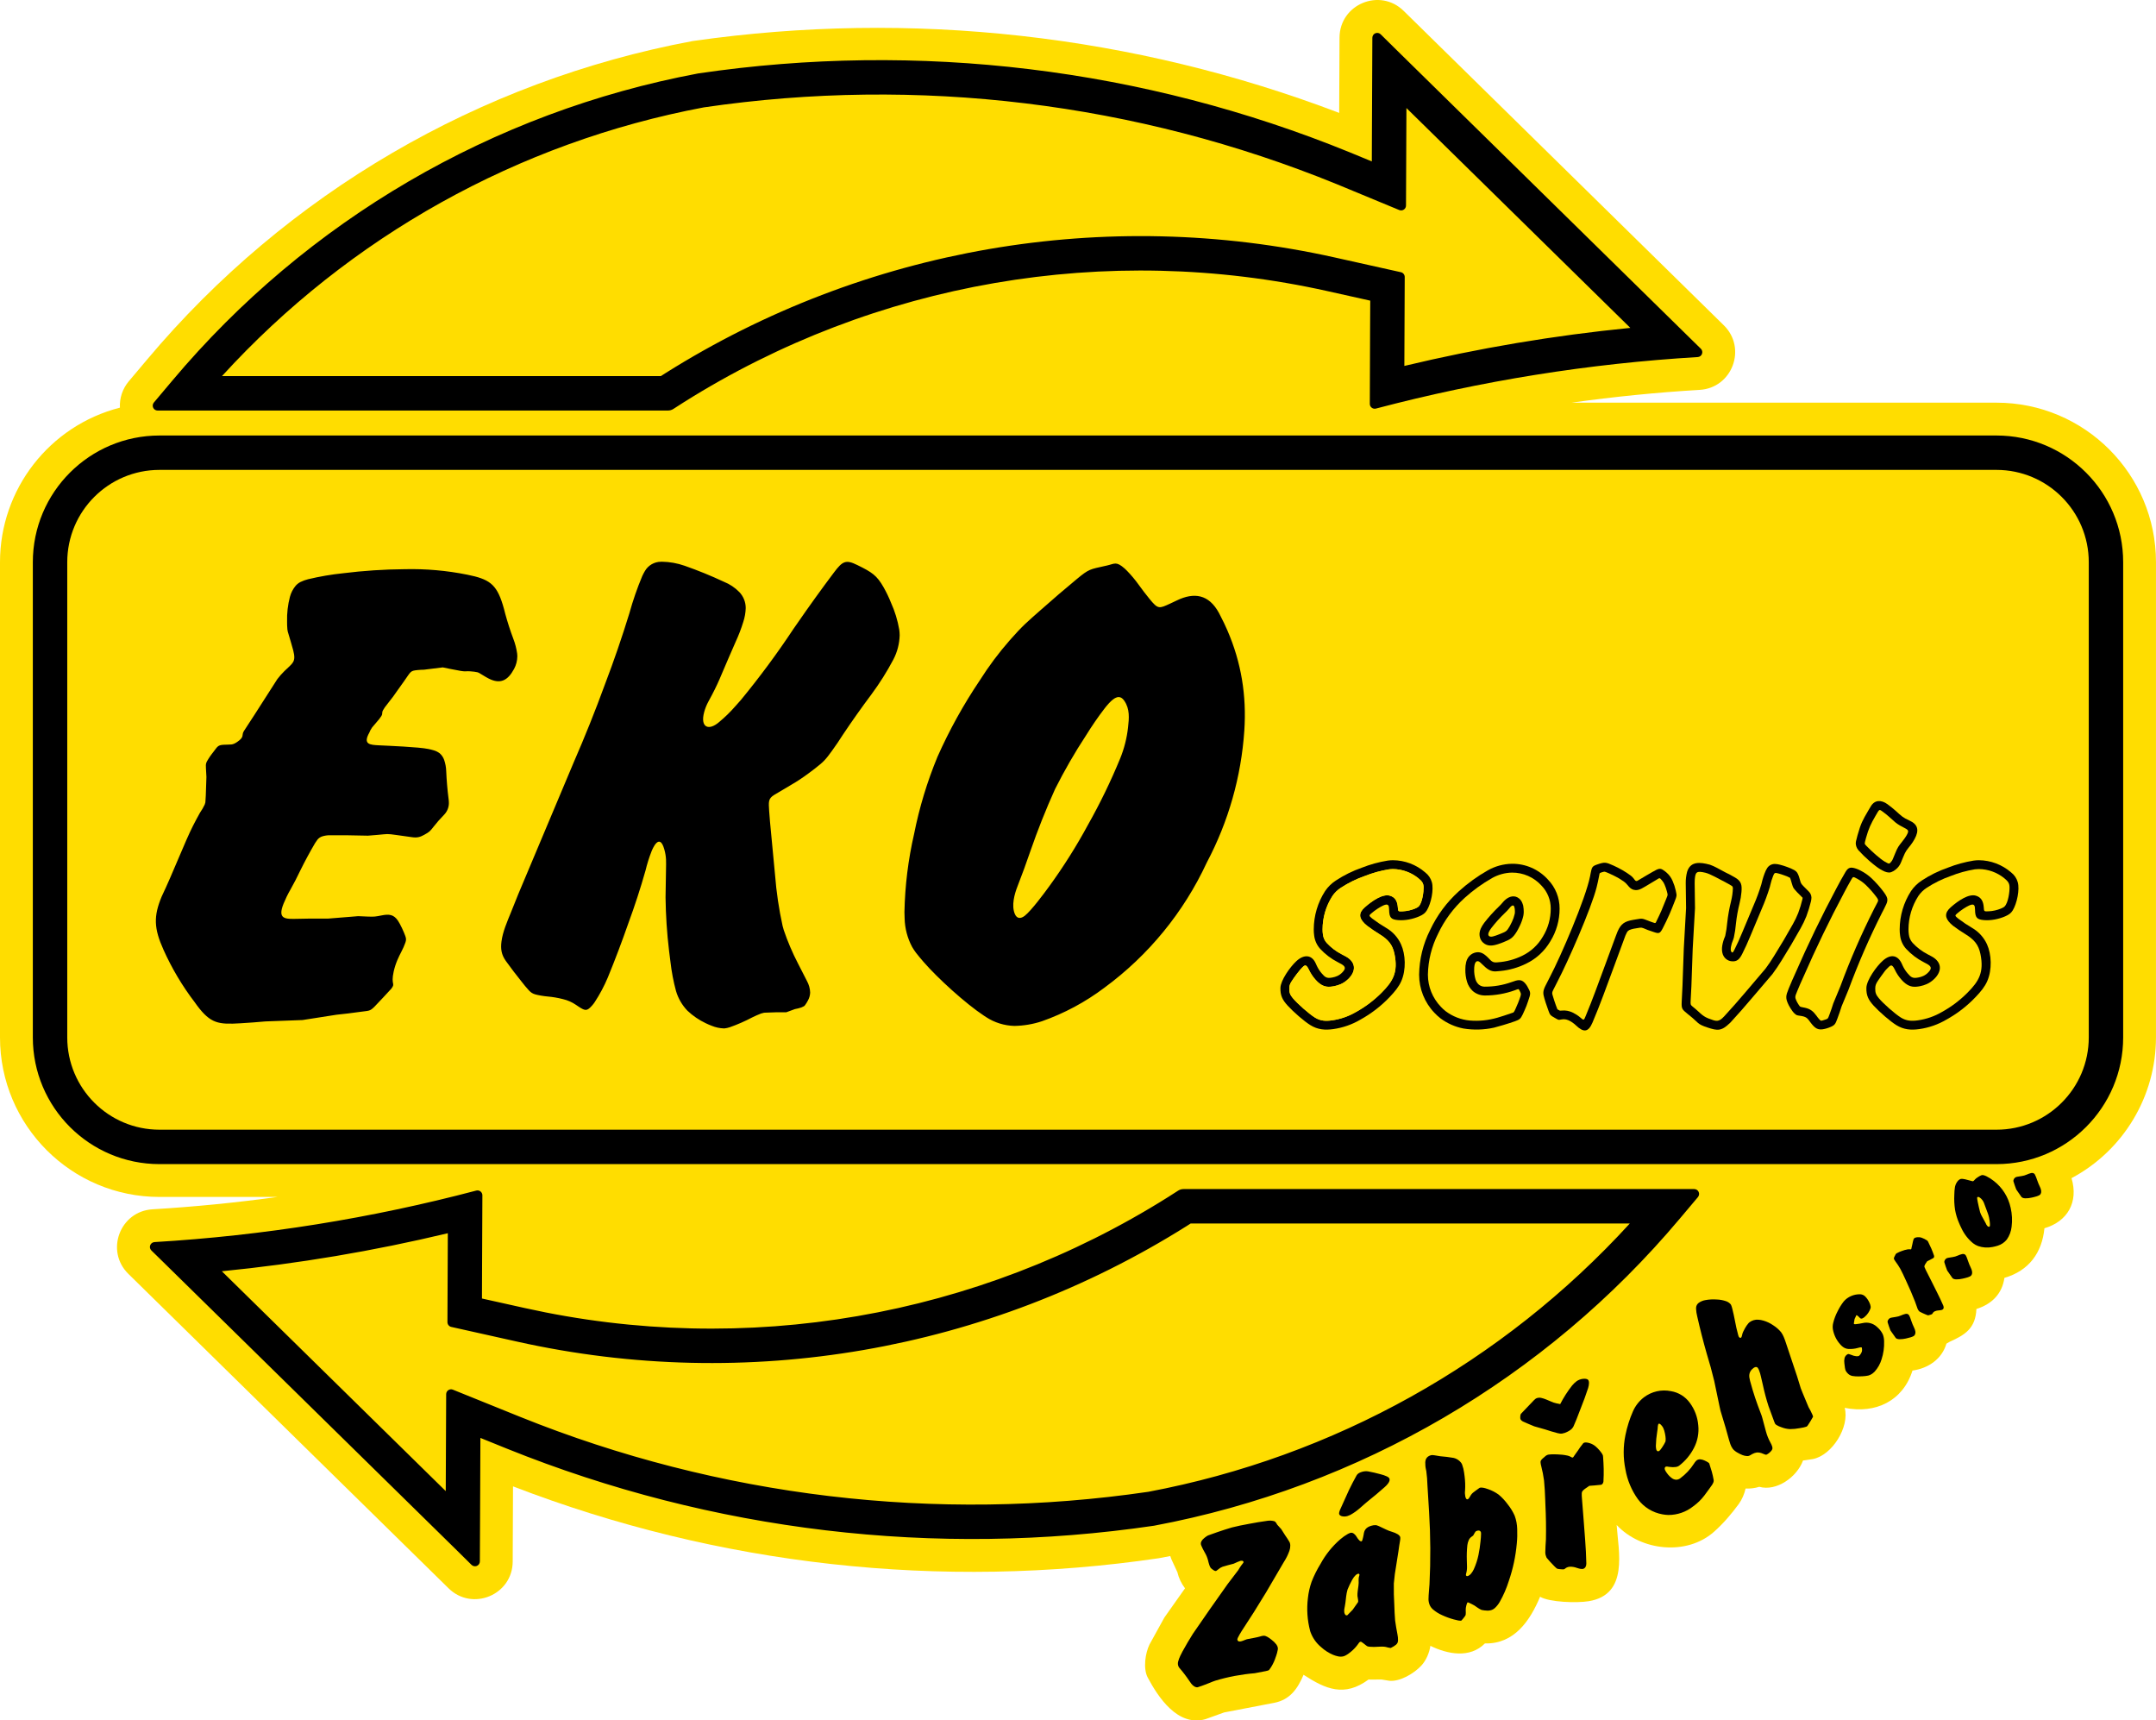 <?xml version="1.0" encoding="utf-8"?>
<!-- Generator: Adobe Illustrator 15.1.0, SVG Export Plug-In . SVG Version: 6.00 Build 0)  -->
<!DOCTYPE svg PUBLIC "-//W3C//DTD SVG 1.1//EN" "http://www.w3.org/Graphics/SVG/1.1/DTD/svg11.dtd">
<svg version="1.1" id="Vrstva_1" xmlns="http://www.w3.org/2000/svg" xmlns:xlink="http://www.w3.org/1999/xlink" x="0px" y="0px"
	 width="116.438px" height="92.894px" viewBox="0 0 116.438 92.894" enable-background="new 0 0 116.438 92.894"
	 xml:space="preserve">
<g>
	<path fill-rule="evenodd" clip-rule="evenodd" fill="#FFDD00" d="M84.869,21.742c2.298-0.322,4.607-0.553,6.923-0.691
		c1.764-0.104,2.566-2.251,1.304-3.488l0,0L75.808,0.589l0,0c-1.284-1.264-3.456-0.36-3.465,1.441l0,0l-0.018,4.066l0,0
		C61.219,1.866,49.22,0.528,37.454,2.21l0,0l-0.076,0.012l0,0c-11.5,2.156-21.897,8.228-29.426,17.183l0,0l-1,1.187l0,0
		c-0.333,0.396-0.503,0.903-0.476,1.419C2.666,22.988,0,26.422,0,30.357l0,0v25.657l0,0c0,4.758,3.857,8.615,8.615,8.615l0,0h6.369
		l0,0c-2.239,0.31-4.49,0.532-6.746,0.667c-1.764,0.105-2.566,2.252-1.304,3.488l0,0l17.291,16.975l0,0
		c1.284,1.263,3.456,0.359,3.464-1.442l0,0l0.017-4.061l0,0c11.098,4.276,23.112,5.612,34.877,3.88
		c0.105-0.016,0.496-0.093,0.619-0.118l0,0l0.065,0.182l0.319,0.688l0,0c0.073,0.316,0.214,0.613,0.411,0.87
		c0.001,0.001,0.001,0.002,0.002,0.003l0,0l-1.115,1.577l-0.801,1.452l0,0c-0.231,0.471-0.356,1.306-0.096,1.793
		c0.558,1.043,1.611,2.666,3.116,2.243l0,0l1.008-0.363l2.704-0.519l0,0c0.856-0.166,1.268-0.765,1.586-1.514
		c1.193,0.777,2.204,1.219,3.514,0.253l0,0l0.064,0.006l0.632-0.004l0.431,0.069l0,0c0.553,0.052,1.313-0.378,1.724-0.825
		c0.259-0.282,0.432-0.695,0.484-1.063c0.932,0.455,2.131,0.691,2.945-0.129c1.581,0.039,2.435-1.223,2.98-2.521
		c0.512,0.304,1.997,0.344,2.625,0.241c2.179-0.358,1.602-2.7,1.511-4.116c1.293,1.396,3.787,1.685,5.271,0.355
		c0.504-0.452,0.925-0.947,1.322-1.486c0.172-0.234,0.309-0.554,0.369-0.835c0.251,0.008,0.499-0.018,0.74-0.095
		c0.923,0.26,2.035-0.519,2.362-1.42l0,0l0.533-0.078l0,0c1.045-0.208,1.991-1.737,1.718-2.765c1.674,0.337,3.148-0.379,3.661-2.013
		c0.866-0.122,1.593-0.633,1.833-1.454c0.062-0.031,0.121-0.065,0.179-0.103c0.828-0.371,1.395-0.723,1.44-1.768
		c0.847-0.267,1.39-0.828,1.513-1.68c1.32-0.383,2.032-1.354,2.161-2.679c1.253-0.367,1.848-1.414,1.463-2.705
		c2.807-1.497,4.561-4.42,4.561-7.602l0,0V30.357l0,0c0-4.758-3.857-8.615-8.615-8.615l0,0H84.869L84.869,21.742z"/>
	<path fill-rule="evenodd" clip-rule="evenodd" d="M101.931,43.419c0.158,0.116,0.311,0.238,0.456,0.368
		c0.299,0.268,0.363,0.35,0.734,0.517c0.459,0.208,0.538,0.523,0.283,0.993c-0.062,0.116-0.132,0.224-0.213,0.328
		c-0.225,0.29-0.265,0.308-0.405,0.65c-0.028,0.067-0.124,0.299-0.124,0.299c-0.059,0.146-0.153,0.272-0.276,0.37
		c-0.073,0.064-0.157,0.114-0.248,0.147c-0.038,0.013-0.077,0.02-0.117,0.021c-0.078-0.003-0.156-0.021-0.228-0.051
		c-0.17-0.075-0.331-0.17-0.478-0.286c-0.132-0.099-0.26-0.203-0.382-0.313c-0.193-0.168-0.375-0.347-0.548-0.536l-0.028-0.033
		c-0.085-0.104-0.133-0.233-0.134-0.368l0.012-0.098c0.026-0.113,0.055-0.225,0.086-0.337c0.184-0.645,0.268-0.791,0.569-1.307
		c0.05-0.086,0.1-0.172,0.152-0.256C101.252,43.186,101.597,43.179,101.931,43.419z"/>
	<path fill-rule="evenodd" clip-rule="evenodd" d="M8.615,62.856h99.208c3.778,0,6.842-3.063,6.842-6.842V30.357
		c0-3.779-3.064-6.842-6.842-6.842H8.615c-3.778,0-6.842,3.063-6.842,6.842v25.657C1.773,59.792,4.836,62.856,8.615,62.856
		L8.615,62.856z M8.613,60.998c-2.751-0.001-4.981-2.232-4.981-4.984V30.357c0-2.752,2.229-4.984,4.981-4.985h99.209
		c2.752,0,4.985,2.231,4.985,4.985v25.657c0,2.753-2.232,4.984-4.985,4.984H8.613z"/>
	<path fill-rule="evenodd" clip-rule="evenodd" d="M105.687,49.331c-0.125,0.105-0.091,0.128,0.028,0.234
		c0.018,0.015,0.037,0.03,0.055,0.044c0.236,0.179,0.482,0.343,0.737,0.493c0.358,0.207,0.637,0.519,0.804,0.886
		c0.245,0.54,0.282,1.372,0.014,1.986c-0.133,0.305-0.34,0.558-0.625,0.857c-0.46,0.486-0.994,0.899-1.582,1.223
		c-0.449,0.265-0.944,0.437-1.458,0.511c-0.458,0.065-0.844,0.032-1.241-0.211c-0.337-0.207-0.913-0.708-1.231-1.055
		c-0.281-0.309-0.402-0.548-0.391-0.962s0.542-1.163,0.896-1.473c0.433-0.378,0.814-0.284,1.021,0.182
		c0.016,0.034,0.03,0.068,0.047,0.104c0.068,0.146,0.156,0.281,0.26,0.402c0.188,0.223,0.279,0.285,0.573,0.23
		c0.094-0.016,0.186-0.045,0.273-0.083c0.11-0.05,0.204-0.121,0.283-0.207c0.166-0.177,0.182-0.294-0.053-0.431
		c-0.067-0.04-0.135-0.076-0.204-0.109c-0.356-0.182-0.678-0.425-0.949-0.718c-0.182-0.2-0.295-0.452-0.326-0.719
		c-0.016-0.111-0.025-0.223-0.023-0.334c0.002-0.735,0.215-1.453,0.613-2.069c0.153-0.225,0.35-0.418,0.578-0.567
		c0.437-0.288,0.908-0.521,1.404-0.693c0.45-0.178,0.919-0.307,1.397-0.384c0.093-0.013,0.187-0.02,0.279-0.021
		c0.642,0.004,1.261,0.237,1.746,0.658c0.173,0.134,0.3,0.318,0.359,0.527c0.114,0.398-0.042,1.151-0.271,1.524
		c-0.086,0.141-0.2,0.232-0.405,0.32c-0.343,0.15-0.768,0.237-1.146,0.205c-0.386-0.032-0.478-0.135-0.485-0.562
		c-0.005-0.225-0.032-0.355-0.318-0.228C106.168,48.975,105.923,49.129,105.687,49.331z"/>
	<path fill-rule="evenodd" clip-rule="evenodd" fill="#FFDD00" d="M102.951,45.134c-0.046,0.076-0.097,0.149-0.153,0.219
		c0,0-0.033,0.044-0.053,0.07c-0.218,0.277-0.253,0.314-0.388,0.642c-0.045,0.112-0.136,0.33-0.136,0.33
		c-0.012,0.03-0.027,0.058-0.045,0.084c-0.133,0.19-0.166,0.159-0.26,0.113c-0.043-0.021-0.085-0.044-0.126-0.068
		c-0.273-0.164-0.697-0.55-0.925-0.784c-0.147-0.154-0.178-0.147-0.142-0.292c0.016-0.067,0.033-0.133,0.052-0.198
		c0.145-0.522,0.266-0.768,0.512-1.194c0.043-0.077,0.089-0.154,0.135-0.23c0.078-0.129,0.119-0.102,0.235-0.017
		c0.16,0.115,0.312,0.239,0.457,0.373l0.245,0.219c0.078,0.063,0.16,0.119,0.247,0.169c0.083,0.048,0.167,0.094,0.253,0.137
		C103.081,44.823,103.111,44.861,102.951,45.134z"/>
	<path fill-rule="evenodd" clip-rule="evenodd" d="M81.65,46.639c-0.457,0.009-0.906,0.132-1.305,0.359
		c-0.557,0.316-1.077,0.693-1.554,1.123c-0.653,0.588-1.183,1.301-1.557,2.099c-0.377,0.746-0.58,1.567-0.592,2.403
		c-0.001,0.768,0.293,1.504,0.823,2.06c0.1,0.107,0.208,0.206,0.323,0.296c0.371,0.279,0.799,0.468,1.249,0.555
		c0.551,0.089,1.112,0.073,1.652-0.047c0.106-0.022,0.812-0.228,1.132-0.345c0.248-0.09,0.301-0.131,0.415-0.368
		c0.072-0.154,0.142-0.31,0.204-0.467c0,0,0.042-0.119,0.085-0.24c0.157-0.454,0.155-0.458-0.039-0.806
		c-0.016-0.026-0.031-0.052-0.048-0.078c-0.253-0.362-0.455-0.28-0.816-0.152c-0.456,0.162-0.937,0.244-1.421,0.243h-0.024
		c-0.118,0-0.233-0.043-0.322-0.12c-0.078-0.075-0.137-0.169-0.168-0.273c-0.052-0.175-0.077-0.356-0.072-0.538
		c-0.001-0.074,0.005-0.147,0.018-0.22c0.033-0.19,0.138-0.302,0.301-0.165c0.182,0.153,0.386,0.428,0.689,0.482
		c0.113,0.02,0.234,0.006,0.418-0.013c0.478-0.047,0.946-0.18,1.38-0.394c0.546-0.263,1.001-0.683,1.307-1.206
		c0.329-0.531,0.502-1.143,0.501-1.767c0.003-0.585-0.224-1.15-0.632-1.571C83.099,46.94,82.391,46.63,81.65,46.639z"/>
	<path fill-rule="evenodd" clip-rule="evenodd" d="M89.927,47.05c0.028,0.021,0.055,0.043,0.08,0.067
		c0.143,0.124,0.254,0.279,0.326,0.453c0.074,0.168,0.131,0.343,0.17,0.521c0.065,0.288,0.054,0.283-0.05,0.555
		c-0.092,0.239-0.187,0.477-0.288,0.712c-0.113,0.255-0.233,0.508-0.361,0.755c-0.153,0.298-0.208,0.307-0.484,0.214
		c-0.099-0.034-0.34-0.116-0.34-0.116c-0.023-0.01-0.045-0.019-0.068-0.029c-0.274-0.11-0.226-0.114-0.516-0.064
		c-0.1,0.017-0.18,0.03-0.18,0.03c-0.076,0.016-0.151,0.04-0.224,0.071c-0.027,0.013-0.054,0.032-0.075,0.051l-0.056,0.079
		c-0.058,0.11-0.106,0.226-0.144,0.344l-0.569,1.545l-0.553,1.49c-0.185,0.5-0.382,0.996-0.591,1.487
		c-0.22,0.518-0.473,0.553-0.894,0.149c-0.12-0.114-0.256-0.208-0.406-0.277c-0.079-0.035-0.165-0.052-0.25-0.054
		c-0.038,0.001-0.075,0.004-0.112,0.011c-0.199,0.039-0.16,0.032-0.377-0.085c-0.044-0.023-0.087-0.049-0.129-0.077
		c-0.156-0.103-0.152-0.155-0.276-0.501c-0.056-0.154-0.106-0.307-0.151-0.463c-0.08-0.271-0.09-0.393,0.047-0.676
		c0.082-0.163,0.164-0.327,0.248-0.487c0.602-1.144,1.93-4.241,2.168-5.429c0.009-0.045,0.018-0.092,0.026-0.137
		c0.001-0.005,0.001-0.008,0.002-0.013c0.072-0.338,0.069-0.4,0.355-0.497c0.418-0.143,0.465-0.128,0.879,0.055
		c0.324,0.144,0.681,0.35,0.936,0.543c0.001,0,0.003,0.001,0.004,0.003c0.063,0.048,0.119,0.105,0.167,0.169
		c0.009,0.014,0.018,0.028,0.029,0.042c0.076,0.103,0.116,0.094,0.187,0.052c0.064-0.039,0.83-0.496,0.994-0.575
		C89.652,46.874,89.724,46.895,89.927,47.05z"/>
	<path fill-rule="evenodd" clip-rule="evenodd" d="M92.345,46.689l0.005,0.001c0.127,0.046,0.253,0.103,0.373,0.167
		c0.15,0.078,0.298,0.157,0.445,0.24c0.187,0.087,0.367,0.184,0.543,0.288c0.333,0.198,0.373,0.39,0.339,0.784
		c-0.018,0.206-0.052,0.411-0.103,0.611c-0.089,0.357-0.155,0.72-0.194,1.087c-0.021,0.254-0.059,0.506-0.113,0.755
		c-0.012,0.047-0.027,0.093-0.045,0.137c-0.05,0.112-0.087,0.229-0.108,0.349c-0.016,0.08-0.041,0.259,0.051,0.316
		c0.053,0.032,0.099-0.081,0.133-0.146c0.148-0.298,0.287-0.599,0.412-0.907l0.249-0.594l0.377-0.901
		c0.16-0.366,0.298-0.742,0.414-1.124l0.017-0.067c0.054-0.234,0.128-0.464,0.226-0.684c0.022-0.047,0.048-0.091,0.076-0.134
		c0.093-0.14,0.252-0.223,0.42-0.218c0.087,0.003,0.175,0.016,0.26,0.039c0.129,0.032,0.259,0.073,0.385,0.12
		c0.137,0.046,0.269,0.105,0.396,0.173c0.032,0.018,0.062,0.038,0.089,0.062c0.042,0.038,0.076,0.084,0.101,0.136
		c0.037,0.075,0.066,0.153,0.087,0.233c0.011,0.038,0.021,0.076,0.033,0.113c0.047,0.161,0.046,0.182,0.206,0.344
		c0.011,0.01,0.269,0.27,0.269,0.27c0.088,0.087,0.139,0.205,0.142,0.329c-0.003,0.067-0.011,0.132-0.026,0.198
		c-0.066,0.272-0.149,0.542-0.247,0.806c-0.09,0.226-0.196,0.446-0.316,0.658c-0.324,0.582-0.662,1.155-1.016,1.718
		c-0.156,0.257-0.324,0.506-0.502,0.746l-1.085,1.272c-0.385,0.458-0.781,0.908-1.187,1.348c0,0-0.011,0.011-0.024,0.022
		c-0.462,0.448-0.669,0.422-1.212,0.243c-0.587-0.195-0.44-0.232-1.021-0.691c-0.021-0.017-0.042-0.034-0.063-0.051
		c-0.279-0.231-0.327-0.262-0.309-0.639c0.001-0.034,0.043-0.864,0.043-0.864l0.071-2.022l0.123-2.18l-0.018-1.332
		c-0.004-0.212,0.021-0.423,0.074-0.628c0.008-0.03,0.019-0.058,0.031-0.085C91.338,46.526,91.786,46.536,92.345,46.689z"/>
	<path fill-rule="evenodd" clip-rule="evenodd" d="M100.271,46.912c0.075,0.027,0.149,0.061,0.219,0.099
		c0.217,0.11,0.416,0.252,0.593,0.418c0.236,0.225,0.452,0.468,0.646,0.729c0.301,0.403,0.231,0.494,0.02,0.919
		c-0.037,0.073-0.075,0.147-0.114,0.22c-0.679,1.345-1.281,2.727-1.803,4.14l-0.371,0.895c-0.07,0.224-0.146,0.445-0.229,0.666
		c-0.114,0.305-0.135,0.363-0.446,0.484c-0.074,0.028-0.15,0.052-0.228,0.071c-0.363,0.091-0.524-0.012-0.766-0.329
		c-0.162-0.21-0.192-0.307-0.488-0.363c-0.064-0.012-0.128-0.021-0.193-0.03c-0.047-0.006-0.093-0.023-0.131-0.052
		c-0.067-0.05-0.126-0.111-0.175-0.18c-0.039-0.051-0.075-0.104-0.107-0.159c-0.033-0.05-0.062-0.101-0.089-0.153
		c-0.199-0.397-0.167-0.514-0.006-0.913c0.115-0.279,0.234-0.558,0.361-0.832c0.677-1.551,1.414-3.075,2.209-4.568
		c0.159-0.303,0.324-0.601,0.497-0.895C99.826,46.816,99.963,46.805,100.271,46.912z"/>
	<path fill-rule="evenodd" clip-rule="evenodd" d="M74.043,49.331c-0.125,0.105-0.092,0.128,0.027,0.234
		c0.018,0.015,0.036,0.03,0.055,0.044c0.236,0.179,0.482,0.343,0.737,0.493c0.359,0.207,0.637,0.519,0.802,0.886
		c0.247,0.54,0.284,1.372,0.016,1.986c-0.134,0.305-0.342,0.558-0.625,0.857c-0.461,0.486-0.996,0.899-1.583,1.223
		c-0.449,0.265-0.944,0.437-1.458,0.511c-0.458,0.065-0.846,0.032-1.241-0.211c-0.338-0.207-0.913-0.708-1.23-1.055
		c-0.282-0.309-0.403-0.548-0.391-0.962c0.012-0.403,0.514-1.122,0.867-1.446c0.404-0.37,0.827-0.351,1.04,0.13
		c0.019,0.041,0.037,0.085,0.059,0.129c0.068,0.146,0.156,0.281,0.259,0.402c0.189,0.223,0.28,0.285,0.573,0.23
		c0.095-0.016,0.185-0.045,0.273-0.083c0.11-0.05,0.204-0.121,0.284-0.207c0.164-0.177,0.182-0.294-0.054-0.431
		c-0.066-0.04-0.135-0.076-0.203-0.109c-0.356-0.182-0.678-0.425-0.949-0.718c-0.182-0.2-0.295-0.452-0.327-0.719
		c-0.016-0.111-0.023-0.223-0.022-0.334c0.002-0.735,0.215-1.453,0.613-2.069c0.153-0.225,0.35-0.418,0.579-0.567
		c0.437-0.288,0.909-0.521,1.403-0.693c0.45-0.178,0.919-0.307,1.397-0.384c0.093-0.013,0.186-0.02,0.28-0.021
		c0.642,0.004,1.261,0.237,1.746,0.658c0.174,0.134,0.3,0.318,0.359,0.527c0.114,0.398-0.041,1.151-0.27,1.524
		c-0.087,0.141-0.2,0.232-0.405,0.32c-0.343,0.15-0.768,0.237-1.146,0.205c-0.387-0.032-0.478-0.135-0.486-0.562
		c-0.005-0.225-0.033-0.355-0.318-0.228C74.525,48.975,74.279,49.129,74.043,49.331L74.043,49.331z M70.688,52.357
		c-0.124-0.261-0.197-0.263-0.3-0.172c-0.188,0.165-0.516,0.614-0.647,0.826c-0.076,0.121-0.107,0.212-0.11,0.357
		c-0.004,0.239,0.046,0.35,0.19,0.525c0.244,0.297,0.871,0.848,1.197,1.052c0.296,0.183,0.576,0.197,0.918,0.149
		c0.458-0.064,0.901-0.218,1.301-0.453c0.507-0.28,0.971-0.631,1.38-1.042c0.619-0.623,0.895-1.1,0.696-2.084
		c-0.104-0.51-0.34-0.784-0.816-1.077c-0.227-0.139-0.448-0.288-0.66-0.448c-0.051-0.04-0.099-0.083-0.146-0.128
		c-0.296-0.298-0.331-0.564,0.019-0.873c0.421-0.373,0.975-0.736,1.353-0.627c0.291,0.084,0.403,0.301,0.429,0.617
		c0.019,0.235,0.001,0.239,0.264,0.228c0.231-0.011,0.459-0.062,0.672-0.151c0.094-0.041,0.149-0.07,0.193-0.114
		c0.198-0.206,0.269-0.798,0.264-1.027c-0.004-0.224-0.077-0.325-0.287-0.496c-0.389-0.314-0.873-0.489-1.375-0.493
		c-0.07,0-0.141,0.005-0.21,0.014c-0.444,0.073-0.88,0.193-1.298,0.358c-0.462,0.161-0.902,0.377-1.312,0.646
		c-0.174,0.114-0.324,0.261-0.441,0.433c-0.348,0.538-0.533,1.166-0.534,1.806c-0.001,0.09,0.005,0.181,0.019,0.271
		c0.019,0.17,0.089,0.331,0.204,0.458c0.233,0.251,0.507,0.46,0.812,0.616c0.08,0.04,0.16,0.081,0.236,0.126
		c0.001,0,0.001,0,0.003,0.001c0.52,0.296,0.554,0.771,0.122,1.199c-0.121,0.119-0.263,0.219-0.411,0.283
		c-0.114,0.05-0.235,0.088-0.357,0.112c-0.309,0.061-0.534,0.05-0.791-0.145c-0.079-0.06-0.151-0.128-0.215-0.202
		C70.904,52.739,70.783,52.555,70.688,52.357z"/>
	<path fill-rule="evenodd" clip-rule="evenodd" d="M18.723,45.1h-0.888c-0.151-0.005-0.303,0.018-0.446,0.065
		c-0.092,0.033-0.174,0.089-0.238,0.164l-0.132,0.189c-0.287,0.489-0.556,0.987-0.806,1.495c-0.164,0.347-0.34,0.687-0.528,1.021
		c-0.142,0.244-0.265,0.5-0.372,0.761c-0.338,0.849,0.085,0.833,0.771,0.816c0.424-0.011,0.849-0.016,1.273-0.012h0.365l1.622-0.131
		c0,0,0.264,0.011,0.489,0.021c0.402,0.017,0.44,0.003,0.791-0.064c0.388-0.076,0.638-0.05,0.864,0.281
		c0.131,0.192,0.326,0.617,0.402,0.835c0.049,0.139,0.051,0.212,0.005,0.349c-0.119,0.35-0.297,0.616-0.438,0.956
		c-0.084,0.2-0.15,0.407-0.197,0.619c-0.163,0.746,0.115,0.603-0.127,0.92c-0.046,0.06-0.857,0.919-0.912,0.974
		c-0.257,0.253-0.279,0.206-0.796,0.279c-0.415,0.06-0.832,0.109-1.25,0.152l-1.839,0.287l-2,0.074
		c-0.45,0.041-0.9,0.074-1.352,0.101c-1.181,0.071-1.605,0.021-2.34-0.958c-0.045-0.06-0.088-0.12-0.13-0.181
		c-0.668-0.875-1.233-1.824-1.683-2.828c-0.521-1.158-0.544-1.809-0.099-2.877c0.601-1.254,1.258-2.972,1.699-3.835
		c0.118-0.231,0.241-0.461,0.368-0.688c0.097-0.139,0.183-0.287,0.256-0.441l0.036-0.116l0.023-0.372l0.034-1.003
		c0,0-0.017-0.306-0.025-0.454c-0.016-0.269-0.004-0.304,0.14-0.535c0.053-0.085,0.11-0.167,0.17-0.246c0,0,0.051-0.066,0.111-0.144
		c0.199-0.257,0.219-0.342,0.529-0.361c0.404-0.023,0.468,0.031,0.734-0.15c0.421-0.284,0.221-0.369,0.364-0.589
		c0.034-0.051,0.58-0.891,0.58-0.891l1.227-1.915c0.117-0.153,0.244-0.298,0.382-0.433c0.444-0.438,0.642-0.472,0.475-1.123
		c-0.038-0.144-0.078-0.288-0.122-0.431l-0.172-0.579l-0.021-0.121c-0.012-0.142-0.018-0.283-0.016-0.425
		c-0.012-0.449,0.04-0.896,0.153-1.328c0.059-0.221,0.165-0.427,0.312-0.603c0.074-0.083,0.162-0.151,0.261-0.202
		c0.131-0.063,0.268-0.113,0.408-0.148c0.625-0.149,1.259-0.258,1.898-0.324c1.102-0.137,2.208-0.209,3.318-0.218
		c1.136-0.027,2.27,0.072,3.383,0.297c1.155,0.234,1.569,0.482,1.917,1.627c0.049,0.16,0.092,0.319,0.131,0.481
		c0.125,0.456,0.269,0.906,0.436,1.349c0.1,0.259,0.17,0.528,0.209,0.804l0.009,0.14c-0.002,0.241-0.063,0.475-0.174,0.683
		c-0.344,0.642-0.749,0.835-1.364,0.528c-0.053-0.027-0.107-0.056-0.158-0.086c-0.129-0.072-0.255-0.148-0.38-0.228l-0.074-0.029
		c-0.058-0.013-0.116-0.024-0.174-0.031c-0.728-0.083-0.16,0.083-1.328-0.156c-0.173-0.036-0.375-0.077-0.375-0.077l-1.019,0.125
		c-0.114,0.001-0.228,0.008-0.34,0.019c-0.415,0.042-0.353,0.073-0.748,0.625c-0.143,0.2-0.334,0.468-0.334,0.468
		c-0.155,0.231-0.321,0.454-0.496,0.67c-0.675,0.827,0.024,0.311-0.708,1.135c-0.058,0.065-0.117,0.133-0.172,0.202l-0.094,0.153
		c-0.02,0.04-0.036,0.08-0.053,0.121c-0.362,0.643,0.024,0.665,0.529,0.69c0.523,0.026,2.137,0.089,2.655,0.197
		c0.1,0.021,0.199,0.045,0.296,0.074c0.114,0.033,0.222,0.088,0.316,0.158c0.11,0.096,0.193,0.217,0.241,0.354
		c0.069,0.198,0.107,0.406,0.113,0.616c0.021,0.492,0.063,0.983,0.125,1.473c0.013,0.083,0.02,0.169,0.019,0.253
		c-0.003,0.223-0.087,0.436-0.237,0.6l-0.055,0.06c-0.186,0.189-0.362,0.389-0.525,0.598c-0.213,0.269-0.218,0.283-0.519,0.451
		c-0.21,0.117-0.374,0.166-0.647,0.127c-0.085-0.012-0.498-0.069-0.829-0.116c-0.576-0.081-0.466-0.058-1.047-0.009
		c-0.279,0.022-0.511,0.042-0.511,0.042L18.723,45.1L18.723,45.1z M35.186,45.971c0.04-0.103,0.425-1.053,0.689-0.117
		c0.123,0.434,0.099,0.685,0.093,1.129c-0.01,0.54-0.024,1.479-0.024,1.479c0.012,0.959,0.075,1.919,0.19,2.875l0.076,0.603
		c0.061,0.53,0.159,1.055,0.299,1.569c0.117,0.399,0.329,0.764,0.617,1.064c0.292,0.276,0.628,0.505,0.992,0.677
		c0.104,0.05,0.209,0.096,0.318,0.137c0.208,0.086,0.431,0.134,0.656,0.142l0.038-0.001c0.095-0.01,0.19-0.032,0.284-0.063
		c0.415-0.146,0.82-0.324,1.21-0.53c0.156-0.077,0.315-0.147,0.478-0.21l0.14-0.038l0.064-0.008c0.386-0.02,0.772-0.026,1.158-0.022
		l0.469-0.172c0.117-0.021,0.231-0.049,0.343-0.087l0.148-0.07l0.05-0.05c0.062-0.084,0.117-0.172,0.165-0.266
		c0.07-0.128,0.109-0.271,0.115-0.417c-0.007-0.219-0.067-0.433-0.172-0.624l-0.485-0.948c-0.301-0.58-0.558-1.182-0.768-1.802
		l-0.063-0.224c-0.2-0.906-0.336-1.825-0.408-2.751l-0.273-2.88c-0.019-0.19-0.033-0.383-0.045-0.574
		c-0.027-0.484-0.069-0.667,0.281-0.877c1.041-0.624,1.286-0.718,2.203-1.428c0.46-0.356,0.563-0.471,0.903-0.94
		c0.21-0.289,0.412-0.587,0.603-0.889c0.489-0.732,0.999-1.451,1.526-2.156c0.445-0.6,0.844-1.233,1.193-1.894
		c0.211-0.404,0.326-0.85,0.339-1.306c-0.001-0.103-0.008-0.205-0.023-0.306c-0.086-0.502-0.237-0.993-0.447-1.457
		c-0.113-0.285-0.247-0.56-0.396-0.826c-0.367-0.647-0.628-0.815-1.423-1.205c-0.612-0.301-0.79-0.223-1.258,0.401
		c-0.679,0.903-1.34,1.82-1.981,2.75L42.85,33.96c-0.878,1.326-1.826,2.606-2.838,3.836l-0.315,0.354
		c-0.257,0.295-0.538,0.568-0.837,0.818c-0.587,0.521-1.056,0.313-0.83-0.52c0.055-0.201,0.133-0.395,0.234-0.579
		c0.556-1.012,0.646-1.341,1.11-2.399c0.163-0.374,0.359-0.823,0.359-0.823c0.161-0.348,0.299-0.707,0.411-1.073
		c0.078-0.238,0.122-0.486,0.13-0.738c0.002-0.323-0.122-0.633-0.344-0.867c-0.237-0.243-0.523-0.433-0.838-0.558
		c-0.689-0.323-1.395-0.61-2.113-0.862c-0.396-0.139-0.811-0.213-1.23-0.22L35.7,30.332c-0.361-0.001-0.693,0.192-0.873,0.503
		c-0.051,0.087-0.099,0.178-0.141,0.269c-0.275,0.655-0.507,1.327-0.696,2.011c-0.396,1.288-0.833,2.561-1.313,3.82
		c-0.522,1.43-1.089,2.843-1.698,4.24l-2.993,7.114c0,0-0.268,0.665-0.396,0.986c-0.199,0.491-0.439,1.032-0.507,1.563
		c-0.05,0.399-0.009,0.706,0.242,1.057c0.275,0.383,0.561,0.758,0.858,1.125c0.057,0.076,0.117,0.149,0.179,0.224
		c0.331,0.391,0.355,0.425,0.863,0.515c0.115,0.02,0.231,0.036,0.348,0.046c0.281,0.025,0.561,0.072,0.834,0.143
		c0.25,0.058,0.486,0.163,0.697,0.307c0.054,0.039,0.109,0.075,0.165,0.111c0.341,0.22,0.435,0.239,0.716-0.083
		c0.048-0.054,0.091-0.11,0.131-0.17c0.277-0.423,0.515-0.871,0.71-1.334c0.394-0.962,0.763-1.935,1.105-2.917
		c0.347-0.94,0.658-1.896,0.932-2.861C34.947,46.65,35.055,46.307,35.186,45.971L35.186,45.971z M59.894,37.968
		c0.286-0.301,0.573-0.5,0.827-0.127c0.303,0.442,0.257,0.94,0.2,1.443c-0.064,0.57-0.206,1.131-0.422,1.664
		c-0.505,1.228-1.084,2.423-1.736,3.579c-0.625,1.157-1.328,2.271-2.101,3.334c-0.262,0.361-0.958,1.3-1.312,1.581
		c-0.217,0.172-0.425,0.176-0.539-0.085c-0.198-0.456-0.025-1.079,0.143-1.506c0.244-0.625,0.474-1.253,0.691-1.888
		c0.393-1.137,0.838-2.256,1.334-3.354c0.502-0.999,1.062-1.97,1.676-2.905c0.311-0.503,0.646-0.992,1.007-1.461
		C59.735,38.148,59.813,38.056,59.894,37.968L59.894,37.968z M60.742,30.7c-0.463-0.408-0.54-0.26-0.954-0.166
		c-0.048,0.011-0.083,0.019-0.094,0.021c-0.832,0.188-0.872,0.158-1.536,0.708c-0.649,0.538-1.29,1.085-1.92,1.645
		c-0.781,0.69-1.006,0.87-1.696,1.653c-0.601,0.684-1.146,1.413-1.632,2.183c-0.877,1.302-1.641,2.682-2.279,4.116
		c-0.557,1.345-0.981,2.742-1.264,4.169c-0.319,1.386-0.493,2.8-0.521,4.222l0.01,0.338c0.012,0.538,0.151,1.065,0.405,1.541
		c0.063,0.107,0.131,0.211,0.206,0.311c0.128,0.164,0.261,0.324,0.397,0.481c0.771,0.893,2.292,2.272,3.278,2.921
		c0.037,0.025,0.073,0.048,0.11,0.072c0.455,0.299,0.985,0.464,1.53,0.479c0.506-0.009,1.01-0.093,1.491-0.253
		c1.209-0.426,2.345-1.036,3.37-1.808c2.385-1.752,4.288-4.078,5.532-6.761c1.169-2.208,1.859-4.634,2.026-7.121
		c0.128-1.888-0.162-3.681-0.917-5.42c-0.112-0.26-0.235-0.515-0.366-0.765c-0.028-0.059-0.057-0.115-0.087-0.171
		c-0.547-1.007-1.342-1.127-2.275-0.674c-0.115,0.056-0.231,0.11-0.347,0.164c-0.609,0.277-0.658,0.331-1.136-0.258
		c-0.2-0.247-0.393-0.498-0.578-0.756c-0.19-0.264-0.4-0.516-0.628-0.75C60.829,30.78,60.786,30.738,60.742,30.7z"/>
	<path fill-rule="evenodd" clip-rule="evenodd" d="M8.514,22.167l0.099-0.001h27.465c0.101,0,0.2-0.029,0.285-0.083l0.569-0.365
		c10.342-6.503,22.834-8.659,34.758-6l2.312,0.515l-0.009,1.671l-0.014,3.901c0,0.082,0.037,0.16,0.103,0.209
		c0.064,0.05,0.148,0.068,0.228,0.046c5.687-1.499,11.507-2.431,17.378-2.781c0.104-0.006,0.194-0.073,0.231-0.17
		c0.037-0.099,0.012-0.208-0.063-0.281l-0.399-0.39L75.322,2.6l-0.757-0.748c-0.076-0.075-0.189-0.096-0.287-0.056
		c-0.098,0.041-0.162,0.136-0.162,0.242l-0.014,3.16L74.09,7.875l-0.003,0.841l-1.19-0.491c-11.138-4.542-23.291-6.013-35.19-4.26
		c-11.098,2.08-21.131,7.939-28.397,16.582l-1,1.187c-0.067,0.079-0.081,0.189-0.037,0.282C8.316,22.109,8.411,22.168,8.514,22.167
		L8.514,22.167z M11.988,20.307c6.871-7.531,16.005-12.624,26.022-14.509c11.561-1.697,23.364-0.264,34.184,4.146l3.374,1.397
		c0.082,0.033,0.175,0.025,0.247-0.024c0.075-0.049,0.118-0.131,0.118-0.219l0.023-5.265l12.092,11.871
		c-4.11,0.406-8.186,1.092-12.204,2.054l0.02-4.8c0.001-0.125-0.085-0.232-0.206-0.26l-3.563-0.794
		c-12.403-2.766-25.396-0.522-36.152,6.241l-0.254,0.163H11.988L11.988,20.307z M84.261,75.814c0.181-0.353,0.396-0.688,0.642-1.002
		c0.074-0.09,0.157-0.171,0.251-0.239l0.067-0.041c0.109-0.058,0.229-0.087,0.352-0.087c0.044-0.001,0.088,0.005,0.13,0.019
		c0.03,0.01,0.055,0.027,0.074,0.051l0.011,0.019c0.019,0.041,0.028,0.085,0.028,0.132c-0.001,0.095-0.019,0.189-0.047,0.281
		c-0.121,0.368-0.252,0.732-0.398,1.092l-0.083,0.214c-0.093,0.256-0.197,0.51-0.307,0.759l-0.028,0.051
		c-0.035,0.058-0.083,0.108-0.139,0.147c-0.052,0.037-0.108,0.071-0.165,0.098c-0.092,0.049-0.19,0.082-0.293,0.099
		c-0.03,0.003-0.061,0.005-0.092,0.002c-0.048-0.006-0.097-0.016-0.143-0.027c-0.228-0.06-0.453-0.127-0.675-0.201l-0.587-0.167
		c-0.206-0.083-0.412-0.171-0.615-0.263c-0.039-0.021-0.075-0.049-0.104-0.083l-0.021-0.033c-0.008-0.018-0.014-0.039-0.016-0.06
		c-0.002-0.03-0.002-0.06,0.002-0.088c0.001-0.038,0.007-0.076,0.019-0.113l0.015-0.032l0.02-0.022l0.479-0.502
		c0.039-0.036,0.075-0.076,0.111-0.115c0.051-0.06,0.109-0.115,0.167-0.166l0.047-0.031c0.085-0.04,0.182-0.049,0.274-0.027
		c0.087,0.02,0.174,0.047,0.257,0.082c0.097,0.038,0.192,0.077,0.286,0.12c0.087,0.04,0.178,0.07,0.27,0.089
		C84.12,75.789,84.19,75.803,84.261,75.814L84.261,75.814z M105.716,63.79c-0.061,0.079-0.104,0.17-0.128,0.267l-0.008,0.036
		c-0.021,0.137-0.034,0.276-0.034,0.415c-0.015,0.271-0.001,0.542,0.039,0.81c0.044,0.248,0.116,0.489,0.217,0.719
		c0.038,0.091,0.079,0.184,0.124,0.271c0.146,0.318,0.363,0.6,0.633,0.821c0.082,0.064,0.174,0.115,0.271,0.151
		c0.249,0.085,0.515,0.104,0.773,0.052c0.096-0.017,0.193-0.041,0.287-0.071c0.194-0.06,0.366-0.177,0.492-0.334
		c0.142-0.203,0.229-0.437,0.257-0.683c0.044-0.342,0.028-0.691-0.05-1.028c-0.123-0.575-0.444-1.09-0.909-1.45
		c-0.122-0.098-0.255-0.182-0.394-0.252l-0.035-0.016c-0.048-0.023-0.097-0.04-0.15-0.049c-0.024-0.004-0.048-0.004-0.072,0.003
		l-0.024,0.006c-0.063,0.026-0.124,0.059-0.18,0.097c-0.036,0.022-0.069,0.046-0.103,0.071c-0.023,0.02-0.046,0.041-0.066,0.065
		c-0.019,0.024-0.04,0.046-0.063,0.067l-0.036,0.021l-0.034-0.001c-0.09-0.021-0.181-0.044-0.269-0.07
		c-0.08-0.024-0.162-0.043-0.245-0.053c-0.034-0.005-0.067-0.005-0.101,0c-0.025,0.003-0.049,0.012-0.071,0.025
		C105.79,63.705,105.749,63.745,105.716,63.79L105.716,63.79z M106.785,64.651c0.01-0.013,0.024-0.022,0.04-0.024
		c0.016-0.002,0.03,0,0.043,0.006c0.024,0.009,0.045,0.021,0.064,0.037c0.093,0.069,0.165,0.163,0.209,0.268
		c0.077,0.194,0.15,0.39,0.218,0.586c0.026,0.072,0.046,0.145,0.063,0.218c0.013,0.067,0.024,0.132,0.034,0.199
		c0.011,0.068,0.016,0.137,0.015,0.206c0,0.018-0.002,0.035-0.006,0.052l-0.009,0.019c-0.008,0.01-0.017,0.017-0.026,0.02
		c-0.012,0.004-0.024,0.004-0.036,0c-0.015-0.004-0.029-0.013-0.042-0.022l-0.028-0.027c-0.035-0.041-0.062-0.087-0.08-0.137
		c-0.053-0.103-0.107-0.203-0.164-0.301l-0.029-0.051c-0.046-0.077-0.083-0.161-0.112-0.246c-0.048-0.184-0.09-0.369-0.128-0.555
		c-0.011-0.051-0.021-0.104-0.027-0.155c-0.002-0.023-0.005-0.045-0.005-0.066L106.785,64.651L106.785,64.651z M105.069,67.991
		c0.024-0.028,0.055-0.049,0.089-0.063c0.026-0.007,0.054-0.014,0.082-0.018l0.214-0.034c0.093-0.013,0.183-0.04,0.269-0.078
		c0.076-0.036,0.156-0.063,0.237-0.083l0.042-0.007c0.039-0.005,0.078,0.003,0.111,0.024c0.013,0.008,0.025,0.018,0.035,0.03
		l0.021,0.029c0.026,0.048,0.048,0.096,0.065,0.146l0.05,0.142c0.044,0.131,0.097,0.26,0.157,0.383
		c0.035,0.068,0.058,0.141,0.067,0.216c0.008,0.055-0.003,0.109-0.027,0.159c-0.01,0.016-0.021,0.03-0.034,0.044
		c-0.013,0.013-0.027,0.023-0.043,0.032c-0.05,0.026-0.101,0.046-0.153,0.062c-0.085,0.025-0.17,0.048-0.256,0.065
		c-0.113,0.027-0.23,0.04-0.347,0.039c-0.047,0-0.095-0.01-0.139-0.026c-0.024-0.011-0.045-0.025-0.063-0.043
		c-0.082-0.11-0.16-0.223-0.236-0.337l-0.051-0.075c-0.054-0.14-0.103-0.28-0.146-0.422l-0.006-0.026
		c-0.003-0.031,0.002-0.063,0.017-0.091C105.035,68.033,105.052,68.01,105.069,67.991L105.069,67.991z M103.372,66.868
		c0.019-0.018,0.042-0.032,0.068-0.041c0.037-0.012,0.074-0.02,0.113-0.023c0.08-0.008,0.161,0.001,0.237,0.03
		c0.094,0.034,0.185,0.078,0.268,0.133c0.016,0.012,0.033,0.025,0.049,0.04l0.028,0.049c0.058,0.116,0.114,0.234,0.167,0.355
		c0.054,0.126,0.103,0.253,0.147,0.383c0.008,0.027,0.01,0.057,0.003,0.084c-0.007,0.018-0.018,0.033-0.032,0.047l-0.199,0.107
		c-0.047,0.021-0.094,0.045-0.141,0.07l-0.102,0.15c-0.018,0.028-0.033,0.059-0.043,0.091c-0.004,0.013-0.006,0.026-0.006,0.04
		l0.009,0.039c0.018,0.051,0.041,0.1,0.065,0.146l0.319,0.63l0.305,0.611c0.113,0.224,0.22,0.45,0.32,0.68l0.009,0.026
		c0.013,0.034,0.018,0.068,0.014,0.104c-0.005,0.027-0.017,0.054-0.037,0.074c-0.011,0.011-0.024,0.02-0.039,0.026
		c-0.032,0.013-0.067,0.023-0.103,0.026c-0.026,0.003-0.053,0.006-0.08,0.008c-0.072,0.003-0.145,0.019-0.212,0.046
		c-0.033,0.016-0.064,0.037-0.09,0.063c-0.017,0.019-0.031,0.04-0.042,0.062l-0.024,0.031c-0.019,0.009-0.038,0.018-0.056,0.025
		l-0.024,0.007c-0.036,0.013-0.073,0.024-0.111,0.031l-0.025,0.002l-0.031-0.007c-0.045-0.016-0.089-0.034-0.132-0.054
		c-0.093-0.038-0.185-0.082-0.273-0.128l-0.029-0.018c-0.04-0.038-0.073-0.084-0.096-0.136c-0.051-0.132-0.099-0.267-0.143-0.401
		c-0.141-0.362-0.295-0.718-0.459-1.069l-0.058-0.127c-0.087-0.194-0.18-0.387-0.279-0.575c-0.079-0.138-0.168-0.271-0.263-0.399
		c-0.026-0.034-0.049-0.069-0.068-0.106c-0.006-0.012-0.009-0.023-0.012-0.036c-0.001-0.011-0.001-0.021,0.001-0.032
		c0.006-0.032,0.019-0.062,0.033-0.089l0.029-0.055c0.013-0.034,0.031-0.065,0.055-0.093c0.01-0.01,0.021-0.019,0.033-0.025
		c0.047-0.027,0.097-0.052,0.148-0.073l0.118-0.046c0.106-0.042,0.219-0.073,0.333-0.093c0.033-0.005,0.067-0.005,0.1-0.004
		c0.019,0.005,0.036,0.006,0.054,0.006l0.024-0.007l0.017-0.033l0.01-0.056l0.044-0.19c0.014-0.085,0.035-0.169,0.06-0.251
		C103.353,66.903,103.361,66.885,103.372,66.868L103.372,66.868z M102.005,71.224c-0.018,0.02-0.034,0.043-0.045,0.066
		c-0.015,0.027-0.021,0.06-0.018,0.092l0.006,0.026c0.042,0.143,0.092,0.283,0.145,0.421l0.051,0.075
		c0.076,0.115,0.155,0.228,0.237,0.337c0.018,0.019,0.04,0.034,0.062,0.044c0.045,0.017,0.093,0.025,0.14,0.026
		c0.117,0.001,0.233-0.012,0.347-0.038c0.086-0.019,0.171-0.041,0.255-0.065c0.054-0.016,0.106-0.037,0.155-0.062
		c0.016-0.009,0.031-0.021,0.043-0.032c0.013-0.015,0.023-0.03,0.033-0.045c0.025-0.05,0.036-0.105,0.029-0.159
		c-0.011-0.074-0.033-0.147-0.068-0.215c-0.061-0.125-0.113-0.253-0.157-0.384l-0.05-0.142c-0.018-0.05-0.039-0.099-0.065-0.146
		l-0.022-0.03c-0.011-0.012-0.021-0.022-0.034-0.031c-0.033-0.019-0.073-0.028-0.11-0.022l-0.042,0.007
		c-0.083,0.021-0.161,0.048-0.237,0.083c-0.086,0.038-0.177,0.064-0.27,0.076l-0.214,0.035c-0.028,0.005-0.055,0.011-0.081,0.019
		C102.06,71.175,102.029,71.196,102.005,71.224L102.005,71.224z M100.25,71.018l-0.021,0.056l-0.07,0.147
		c-0.016,0.076-0.028,0.152-0.038,0.228l0.006,0.039l0.028,0.01c0.024,0.003,0.051,0.003,0.076,0
		c0.126-0.013,0.252-0.033,0.376-0.061c0.271-0.062,0.556,0.016,0.76,0.205c0.036,0.03,0.068,0.062,0.1,0.096
		c0.091,0.093,0.166,0.2,0.22,0.318c0.045,0.119,0.067,0.247,0.067,0.375c0.011,0.329-0.036,0.656-0.138,0.968
		c-0.074,0.245-0.2,0.469-0.371,0.659l-0.042,0.039c-0.083,0.083-0.187,0.143-0.3,0.175c-0.096,0.021-0.194,0.033-0.292,0.038
		c-0.076,0.005-0.154,0.008-0.23,0.009c-0.113,0.002-0.227-0.005-0.339-0.024l-0.048-0.012c-0.085-0.026-0.161-0.075-0.219-0.142
		c-0.043-0.042-0.078-0.093-0.102-0.148l-0.009-0.023c-0.011-0.037-0.019-0.074-0.025-0.112c-0.012-0.082-0.022-0.163-0.031-0.245
		c-0.014-0.09-0.011-0.184,0.008-0.273c0.014-0.063,0.046-0.12,0.093-0.164c0.021-0.021,0.045-0.04,0.072-0.054
		c0.012-0.007,0.023-0.011,0.038-0.013l0.038,0.005c0.045,0.011,0.089,0.026,0.132,0.045c0.081,0.037,0.168,0.061,0.256,0.069
		c0.037,0.004,0.074,0.003,0.111-0.003c0.018-0.003,0.035-0.01,0.051-0.021c0.066-0.062,0.117-0.141,0.145-0.228
		c0.005-0.015,0.007-0.031,0.009-0.047c0.001-0.024,0.002-0.048,0.001-0.071c0-0.025-0.002-0.049-0.008-0.074l-0.006-0.021
		l-0.017-0.013l-0.027-0.003c-0.028,0-0.054,0.003-0.08,0.011c-0.033,0.007-0.067,0.015-0.1,0.026
		c-0.165,0.046-0.337,0.063-0.507,0.052c-0.116-0.01-0.225-0.056-0.313-0.131c-0.037-0.03-0.073-0.063-0.104-0.099
		c-0.214-0.231-0.356-0.519-0.412-0.828c-0.018-0.116-0.012-0.233,0.017-0.348c0.053-0.218,0.133-0.428,0.238-0.627
		c0.091-0.187,0.2-0.364,0.328-0.529c0.025-0.03,0.052-0.061,0.082-0.087c0.203-0.187,0.466-0.294,0.741-0.303
		c0.104-0.011,0.209,0.017,0.294,0.078c0.021,0.017,0.042,0.035,0.06,0.055c0.094,0.099,0.169,0.214,0.223,0.34
		c0.028,0.059,0.047,0.124,0.056,0.189c0.005,0.032,0.001,0.065-0.008,0.097c-0.059,0.172-0.16,0.325-0.295,0.444
		c-0.037,0.037-0.079,0.067-0.124,0.091c-0.025,0.012-0.052,0.02-0.08,0.02c-0.018-0.002-0.035-0.008-0.048-0.015
		c-0.02-0.016-0.037-0.032-0.053-0.049l-0.044-0.046c-0.02-0.021-0.042-0.04-0.066-0.056l-0.029-0.013L100.25,71.018L100.25,71.018z
		 M94.671,73.892c-0.138,0.102-0.213,0.267-0.198,0.438l0.003,0.041c0.008,0.062,0.021,0.124,0.038,0.185
		c0.044,0.169,0.091,0.337,0.143,0.505c0.083,0.274,0.173,0.544,0.271,0.812l0.21,0.56l0.04,0.132l0.196,0.731
		c0.056,0.209,0.138,0.41,0.243,0.6c0.041,0.069,0.073,0.142,0.095,0.216c0.01,0.036,0.013,0.072,0.01,0.108
		c-0.007,0.031-0.02,0.062-0.038,0.088c-0.039,0.054-0.087,0.103-0.14,0.144l-0.033,0.026c-0.028,0.023-0.058,0.042-0.089,0.057
		l-0.038,0.012l-0.048-0.007c-0.043-0.013-0.086-0.029-0.126-0.048c-0.104-0.049-0.218-0.072-0.332-0.066
		c-0.085,0.014-0.169,0.043-0.245,0.085c-0.039,0.021-0.076,0.043-0.113,0.066c-0.051,0.032-0.111,0.047-0.171,0.043
		c-0.088-0.005-0.175-0.025-0.256-0.058c-0.048-0.02-0.094-0.041-0.139-0.063c-0.113-0.053-0.219-0.12-0.312-0.203
		c-0.023-0.02-0.042-0.042-0.059-0.065c-0.058-0.079-0.102-0.165-0.134-0.258c-0.028-0.075-0.052-0.152-0.072-0.231l-0.183-0.657
		l-0.275-0.911l-0.044-0.196l-0.295-1.411c-0.118-0.494-0.252-0.984-0.403-1.469c-0.191-0.667-0.363-1.339-0.515-2.017
		c-0.035-0.133-0.055-0.271-0.063-0.409l0.002-0.075c0.008-0.099,0.06-0.188,0.138-0.248c0.106-0.076,0.229-0.127,0.357-0.149
		c0.204-0.039,0.413-0.049,0.619-0.034c0.171,0.005,0.34,0.036,0.501,0.091c0.093,0.031,0.177,0.086,0.243,0.158l0.015,0.018
		l0.021,0.04c0.026,0.064,0.047,0.131,0.063,0.199c0.052,0.209,0.099,0.419,0.138,0.63c0.049,0.268,0.108,0.533,0.181,0.795
		l0.03,0.083c0.013,0.019,0.028,0.034,0.046,0.047c0.012,0.008,0.028,0.011,0.042,0.01l0.036-0.016l0.016-0.018l0.022-0.056
		l0.016-0.062c0.011-0.062,0.031-0.122,0.059-0.18c0.03-0.067,0.064-0.131,0.101-0.194c0.053-0.095,0.116-0.184,0.186-0.266
		c0.018-0.02,0.037-0.037,0.056-0.052c0.136-0.101,0.304-0.15,0.473-0.136c0.095,0.005,0.188,0.022,0.28,0.05
		c0.188,0.055,0.367,0.141,0.527,0.252c0.162,0.103,0.306,0.23,0.427,0.377c0.056,0.079,0.103,0.164,0.14,0.253
		c0.045,0.107,0.085,0.216,0.12,0.328l0.251,0.752l0.353,1.056l0.195,0.634l0.101,0.254l0.151,0.362l0.168,0.402
		c0.08,0.137,0.154,0.278,0.217,0.425c0.01,0.024,0.017,0.049,0.023,0.074l0.001,0.026c-0.088,0.157-0.18,0.311-0.28,0.459
		l-0.042,0.051l-0.036,0.021c-0.044,0.016-0.091,0.029-0.139,0.039c-0.075,0.016-0.151,0.03-0.226,0.042
		c-0.17,0.032-0.343,0.05-0.517,0.05c-0.16-0.007-0.318-0.042-0.468-0.101c-0.092-0.029-0.178-0.069-0.261-0.119
		c-0.029-0.018-0.055-0.041-0.076-0.066l-0.044-0.101l-0.313-0.852c-0.122-0.378-0.224-0.763-0.307-1.152l-0.099-0.426
		c-0.027-0.134-0.066-0.265-0.118-0.392c-0.014-0.033-0.032-0.065-0.053-0.094c-0.015-0.021-0.039-0.038-0.063-0.045
		c-0.025-0.007-0.05-0.007-0.075,0c-0.037,0.012-0.072,0.03-0.104,0.054L94.671,73.892L94.671,73.892z M88.78,75.45
		c-0.255,0.197-0.458,0.456-0.589,0.752c-0.182,0.413-0.318,0.846-0.408,1.29c-0.124,0.608-0.124,1.234,0,1.843
		c0.1,0.581,0.33,1.132,0.674,1.612c0.321,0.435,0.799,0.728,1.333,0.821c0.101,0.019,0.203,0.029,0.307,0.033
		c0.49,0.003,0.967-0.163,1.35-0.469c0.228-0.163,0.431-0.36,0.6-0.584l0.255-0.346c0.058-0.076,0.113-0.156,0.168-0.236
		c0.021-0.032,0.041-0.068,0.056-0.105c0.017-0.037,0.025-0.078,0.025-0.118l-0.003-0.037c-0.026-0.148-0.059-0.297-0.099-0.442
		l-0.14-0.45c-0.017-0.019-0.037-0.037-0.058-0.051c-0.065-0.042-0.135-0.078-0.207-0.109c-0.066-0.031-0.139-0.05-0.214-0.058
		c-0.069-0.005-0.14,0.013-0.197,0.054l-0.026,0.023c-0.048,0.048-0.088,0.101-0.123,0.159c-0.198,0.308-0.45,0.574-0.744,0.791
		c-0.069,0.052-0.155,0.079-0.241,0.072c-0.076-0.009-0.149-0.038-0.209-0.084c-0.104-0.076-0.193-0.168-0.267-0.274
		c-0.041-0.051-0.074-0.108-0.101-0.167c-0.012-0.028-0.018-0.056-0.018-0.084c0-0.036,0.018-0.069,0.048-0.089l0.045-0.011
		c0.033-0.001,0.068,0.002,0.101,0.01l0.074,0.01c0.113,0.018,0.228,0.019,0.341,0.003c0.059-0.008,0.115-0.03,0.164-0.063
		c0.336-0.256,0.612-0.584,0.805-0.96c0.199-0.379,0.281-0.809,0.235-1.234c-0.037-0.438-0.196-0.858-0.458-1.211
		c-0.245-0.334-0.611-0.56-1.019-0.626C89.729,75.01,89.196,75.133,88.78,75.45L88.78,75.45z M89.573,76.881l0.026-0.012
		l0.031,0.007l0.047,0.031c0.041,0.039,0.076,0.08,0.108,0.124c0.017,0.024,0.031,0.048,0.043,0.075
		c0.042,0.096,0.074,0.197,0.092,0.3c0.011,0.047,0.018,0.096,0.025,0.145c0.014,0.088,0.017,0.178,0.006,0.267l-0.015,0.039
		c-0.038,0.081-0.082,0.158-0.131,0.232c-0.042,0.07-0.09,0.139-0.142,0.201l-0.044,0.044l-0.041,0.023
		c-0.02,0.007-0.042,0.007-0.061-0.001c-0.019-0.01-0.035-0.024-0.046-0.043c-0.011-0.019-0.021-0.04-0.025-0.063
		c-0.012-0.059-0.019-0.118-0.019-0.178c0.006-0.254,0.03-0.508,0.072-0.76c0.018-0.098,0.029-0.196,0.033-0.295
		c0.004-0.031,0.01-0.062,0.017-0.093L89.573,76.881L89.573,76.881z M85.534,77.906c0.041-0.017,0.085-0.024,0.129-0.021
		c0.063,0.005,0.125,0.017,0.185,0.037c0.128,0.037,0.245,0.104,0.343,0.192c0.123,0.11,0.232,0.234,0.325,0.37
		c0.018,0.03,0.035,0.061,0.049,0.092l0.013,0.092c0.016,0.213,0.026,0.428,0.032,0.642c0.004,0.22,0,0.442-0.013,0.661
		l-0.002,0.034c-0.006,0.04-0.022,0.08-0.048,0.112c-0.017,0.021-0.038,0.037-0.062,0.048l-0.028,0.006l-0.355,0.035
		c-0.082,0.002-0.163,0.008-0.246,0.018l-0.026,0.005l-0.235,0.162c-0.045,0.033-0.087,0.07-0.124,0.113
		c-0.013,0.016-0.025,0.034-0.033,0.055l-0.012,0.067c-0.004,0.087-0.001,0.175,0.008,0.262l0.091,1.158l0.085,1.12
		c0.032,0.411,0.052,0.821,0.062,1.234l-0.001,0.046c0,0.057-0.016,0.115-0.044,0.166c-0.023,0.04-0.059,0.071-0.101,0.09
		c-0.024,0.01-0.05,0.015-0.077,0.015c-0.058,0-0.117-0.007-0.172-0.024c-0.042-0.011-0.084-0.024-0.126-0.038
		c-0.112-0.041-0.23-0.061-0.351-0.061c-0.061,0.001-0.122,0.014-0.178,0.04c-0.036,0.018-0.071,0.04-0.103,0.068l-0.043,0.027
		l-0.026,0.007c-0.028,0.002-0.055,0.002-0.083,0l-0.044-0.003c-0.063-0.003-0.127-0.009-0.189-0.022l-0.039-0.012l-0.043-0.031
		c-0.058-0.052-0.116-0.106-0.168-0.164c-0.115-0.117-0.228-0.239-0.335-0.367l-0.031-0.045c-0.038-0.083-0.06-0.174-0.062-0.266
		c0.004-0.233,0.017-0.468,0.034-0.701c0.013-0.637,0.002-1.275-0.03-1.912l-0.008-0.23c-0.01-0.35-0.032-0.7-0.065-1.049
		c-0.036-0.26-0.085-0.518-0.151-0.773c-0.019-0.065-0.031-0.132-0.036-0.201c-0.001-0.021,0-0.042,0.003-0.062
		c0.006-0.017,0.013-0.034,0.024-0.05c0.027-0.04,0.061-0.076,0.098-0.107l0.02-0.016l0.065-0.056
		c0.042-0.043,0.09-0.081,0.144-0.106c0.021-0.01,0.043-0.016,0.064-0.02c0.091-0.013,0.181-0.019,0.271-0.018l0.208,0.004
		c0.19,0.004,0.38,0.026,0.565,0.067c0.055,0.013,0.108,0.033,0.158,0.06c0.023,0.017,0.049,0.03,0.076,0.04l0.034,0.005
		l0.019-0.006l0.031-0.033l0.053-0.08l0.187-0.262c0.076-0.12,0.158-0.236,0.249-0.345C85.481,77.948,85.507,77.926,85.534,77.906
		L85.534,77.906z M79.264,86.516l0.06,0.019c0.104,0.046,0.208,0.099,0.306,0.155c0.055,0.039,0.109,0.079,0.167,0.115
		c0.059,0.042,0.124,0.079,0.189,0.11l0.049,0.017c0.091,0.018,0.183,0.03,0.276,0.032c0.092,0.005,0.184-0.009,0.27-0.042
		c0.055-0.023,0.106-0.056,0.151-0.096c0.103-0.095,0.19-0.205,0.26-0.326c0.207-0.363,0.373-0.748,0.497-1.146
		c0.223-0.65,0.366-1.325,0.428-2.008c0.026-0.262,0.033-0.525,0.022-0.788c-0.006-0.246-0.052-0.488-0.137-0.718
		c-0.098-0.219-0.222-0.425-0.374-0.612c-0.141-0.194-0.305-0.37-0.489-0.525c-0.174-0.126-0.365-0.226-0.569-0.296
		c-0.052-0.019-0.103-0.036-0.155-0.05c-0.069-0.021-0.141-0.033-0.213-0.036c-0.033,0-0.065,0.004-0.095,0.015l-0.193,0.138
		c-0.057,0.038-0.112,0.08-0.164,0.125c-0.042,0.034-0.079,0.076-0.109,0.122c-0.028,0.054-0.06,0.106-0.095,0.156
		c-0.014,0.02-0.031,0.039-0.049,0.057l-0.023,0.015c-0.014,0.007-0.029,0.008-0.045,0.005c-0.016-0.004-0.028-0.012-0.039-0.024
		c-0.015-0.017-0.025-0.034-0.032-0.055l-0.022-0.07c-0.022-0.109-0.028-0.219-0.013-0.329c0.016-0.251,0.007-0.503-0.024-0.753
		c-0.008-0.072-0.017-0.144-0.029-0.216c-0.019-0.145-0.055-0.287-0.106-0.426c-0.015-0.039-0.037-0.076-0.062-0.109
		c-0.082-0.104-0.191-0.182-0.315-0.228c-0.03-0.01-0.059-0.019-0.09-0.026c-0.237-0.041-0.475-0.07-0.714-0.088l-0.303-0.05
		c-0.038-0.005-0.074-0.011-0.111-0.013c-0.051-0.002-0.102,0.006-0.148,0.028l-0.035,0.015c-0.096,0.044-0.167,0.127-0.196,0.23
		c-0.01,0.036-0.014,0.071-0.017,0.109c-0.004,0.136,0.008,0.272,0.039,0.404l0.017,0.078c0.034,0.25,0.055,0.501,0.061,0.754
		l0.089,1.449c0.08,1.303,0.088,2.609,0.022,3.912l-0.029,0.369c-0.014,0.148-0.022,0.298-0.024,0.445
		c0.002,0.105,0.025,0.208,0.065,0.305c0.039,0.09,0.101,0.17,0.175,0.235c0.149,0.127,0.315,0.232,0.495,0.311
		c0.204,0.094,0.414,0.172,0.631,0.23c0.078,0.023,0.156,0.041,0.235,0.056c0.044,0.008,0.088,0.013,0.133,0.012l0.045-0.008
		c0.063-0.069,0.122-0.14,0.176-0.214l0.042-0.065c0.007-0.019,0.012-0.039,0.013-0.058c0.006-0.072,0.006-0.142,0-0.212
		c-0.002-0.089,0.008-0.178,0.033-0.262l0.008-0.032c0.008-0.035,0.021-0.071,0.036-0.104L79.264,86.516L79.264,86.516z
		 M79.75,82.661c0.03-0.012,0.064-0.018,0.097-0.021c0.028-0.001,0.055,0.006,0.079,0.021c0.025,0.018,0.044,0.043,0.054,0.071
		l0.007,0.074c-0.002,0.142-0.013,0.283-0.03,0.425c-0.023,0.244-0.06,0.487-0.109,0.726c-0.055,0.266-0.14,0.524-0.251,0.771
		c-0.039,0.086-0.088,0.166-0.148,0.238c-0.043,0.055-0.098,0.099-0.161,0.126l-0.048,0.011c-0.015,0.001-0.03-0.003-0.042-0.011
		c-0.012-0.009-0.02-0.021-0.025-0.033l-0.004-0.03c0.001-0.022,0.005-0.044,0.013-0.067c0.036-0.125,0.051-0.257,0.046-0.387
		l-0.009-0.32c-0.011-0.275-0.001-0.552,0.028-0.827c0.012-0.094,0.038-0.186,0.077-0.272c0.029-0.068,0.077-0.126,0.136-0.169
		c0.034-0.023,0.067-0.049,0.101-0.075c0.028-0.046,0.055-0.093,0.08-0.142c0.011-0.021,0.023-0.041,0.038-0.06
		C79.698,82.688,79.721,82.669,79.75,82.661L79.75,82.661z M73.579,79.465c0.101-0.027,0.206-0.034,0.309-0.018
		c0.223,0.041,0.444,0.092,0.662,0.152c0.121,0.028,0.239,0.069,0.352,0.12c0.037,0.017,0.072,0.041,0.102,0.068
		c0.016,0.015,0.029,0.034,0.037,0.054c0.012,0.042,0.01,0.086-0.003,0.126c-0.022,0.057-0.053,0.111-0.092,0.158
		c-0.051,0.063-0.107,0.121-0.168,0.174c-0.296,0.264-0.602,0.52-0.913,0.767l-0.14,0.118l-0.294,0.257
		c-0.155,0.135-0.322,0.254-0.502,0.354c-0.048,0.024-0.096,0.044-0.147,0.06c-0.093,0.03-0.194,0.036-0.291,0.017
		c-0.043-0.007-0.083-0.025-0.119-0.051c-0.022-0.019-0.041-0.044-0.05-0.072l-0.003-0.045c0.005-0.039,0.013-0.078,0.026-0.114
		l0.024-0.065l0.482-1.066c0.127-0.265,0.265-0.527,0.407-0.784l0.032-0.049c0.031-0.041,0.071-0.072,0.116-0.095
		C73.46,79.504,73.518,79.481,73.579,79.465L73.579,79.465z M73.452,88.654l0.036-0.012l0.041,0.014
		c0.038,0.022,0.073,0.048,0.105,0.075l0.132,0.104l0.056,0.041l0.035,0.018c0.036,0.01,0.073,0.019,0.11,0.021
		c0.155,0.014,0.311,0.014,0.466,0c0.101-0.007,0.202-0.008,0.304-0.004c0.033,0.002,0.066,0.006,0.099,0.014l0.126,0.032
		c0.042,0.011,0.084,0.018,0.126,0.023l0.02,0.002l0.023-0.012c0.093-0.043,0.181-0.098,0.261-0.162
		c0.034-0.028,0.062-0.064,0.083-0.104c0.016-0.04,0.025-0.084,0.027-0.128c0.003-0.109-0.007-0.22-0.03-0.327
		c-0.049-0.248-0.091-0.497-0.126-0.747c-0.022-0.277-0.036-0.554-0.044-0.833c-0.024-0.389-0.033-0.779-0.026-1.169
		c0.028-0.341,0.073-0.68,0.135-1.016l0.117-0.743c0.023-0.184,0.052-0.367,0.084-0.55l0.012-0.091
		c0.004-0.031,0.004-0.062-0.001-0.093c-0.004-0.025-0.015-0.049-0.03-0.069c-0.029-0.038-0.063-0.07-0.104-0.095
		c-0.095-0.056-0.195-0.101-0.301-0.13c-0.118-0.033-0.23-0.076-0.34-0.13c-0.125-0.063-0.251-0.124-0.38-0.181
		c-0.038-0.018-0.077-0.032-0.118-0.044l-0.061-0.008c-0.076-0.002-0.152,0.009-0.226,0.032c-0.057,0.016-0.113,0.038-0.165,0.065
		c-0.124,0.064-0.211,0.181-0.236,0.318l-0.013,0.077c-0.016,0.104-0.042,0.208-0.071,0.309l-0.026,0.056l-0.017,0.016
		c-0.021,0.003-0.043,0-0.064-0.008c-0.025-0.013-0.048-0.03-0.067-0.05c-0.053-0.057-0.099-0.118-0.138-0.185l-0.036-0.055
		c-0.036-0.051-0.08-0.094-0.132-0.129c-0.051-0.036-0.116-0.045-0.175-0.029c-0.042,0.014-0.081,0.03-0.119,0.051
		c-0.148,0.084-0.291,0.184-0.42,0.296c-0.431,0.375-0.792,0.822-1.065,1.324c-0.19,0.308-0.354,0.634-0.485,0.971
		c-0.1,0.288-0.167,0.584-0.199,0.886c-0.072,0.591-0.032,1.188,0.12,1.763l0.011,0.038c0.114,0.328,0.316,0.62,0.584,0.841
		c0.191,0.175,0.411,0.315,0.649,0.416c0.088,0.036,0.179,0.064,0.272,0.083c0.093,0.02,0.19,0.019,0.282-0.003
		c0.027-0.008,0.054-0.018,0.08-0.029c0.122-0.06,0.235-0.137,0.336-0.227c0.148-0.122,0.279-0.265,0.389-0.422l0.032-0.049
		l0.041-0.042L73.452,88.654L73.452,88.654z M73.337,84.976l0.03-0.005l0.032,0.011l0.018,0.029l0.002,0.033
		c-0.004,0.026-0.012,0.051-0.021,0.075c-0.009,0.022-0.013,0.043-0.017,0.065c-0.008,0.083-0.01,0.167-0.005,0.25l0.001,0.031
		c-0.006,0.113-0.019,0.227-0.038,0.34l-0.014,0.104c-0.012,0.088-0.018,0.179-0.014,0.268c0.001,0.024,0.004,0.047,0.012,0.069
		c0.011,0.05,0.018,0.1,0.024,0.15c0.003,0.026,0.004,0.052,0.003,0.079l-0.005,0.023l-0.015,0.028
		c-0.09,0.134-0.183,0.266-0.279,0.395l-0.275,0.282l-0.019,0.015c-0.021,0.005-0.042,0.004-0.061-0.001
		c-0.02-0.008-0.037-0.022-0.049-0.041c-0.018-0.025-0.03-0.054-0.038-0.083l-0.01-0.044c-0.01-0.083-0.003-0.167,0.017-0.248
		l0.008-0.035c0.029-0.154,0.05-0.309,0.065-0.462l0.01-0.09c0.014-0.13,0.041-0.258,0.076-0.385c0.07-0.172,0.15-0.341,0.239-0.504
		l0.026-0.046c0.047-0.085,0.104-0.161,0.173-0.228C73.25,85.016,73.291,84.99,73.337,84.976L73.337,84.976z M68.238,88.322
		c0.036-0.003,0.069,0.001,0.103,0.013c0.07,0.025,0.137,0.06,0.197,0.103c0.044,0.031,0.087,0.062,0.129,0.096
		c0.1,0.073,0.189,0.16,0.264,0.257c0.041,0.054,0.068,0.116,0.081,0.181c0.003,0.036,0.002,0.071-0.004,0.106
		c-0.022,0.123-0.055,0.243-0.097,0.359l-0.009,0.021c-0.059,0.191-0.143,0.376-0.249,0.548c-0.029,0.05-0.063,0.097-0.098,0.144
		l-0.026,0.026l-0.05,0.025c-0.041,0.013-0.082,0.024-0.125,0.031l-0.591,0.113c-0.719,0.06-1.431,0.193-2.123,0.401
		c-0.104,0.035-0.208,0.074-0.307,0.118c-0.203,0.083-0.408,0.158-0.615,0.227l-0.042,0.012c-0.059,0.006-0.117-0.009-0.167-0.038
		c-0.066-0.04-0.123-0.092-0.17-0.152c-0.04-0.05-0.076-0.102-0.11-0.157c-0.166-0.247-0.347-0.485-0.544-0.71
		c-0.035-0.045-0.059-0.098-0.066-0.155l-0.004-0.034c-0.003-0.043-0.001-0.084,0.009-0.126c0.029-0.114,0.069-0.224,0.121-0.329
		c0.039-0.082,0.081-0.163,0.124-0.243c0.175-0.318,0.36-0.634,0.554-0.941l0.909-1.315l0.969-1.372l0.572-0.751
		c0.056-0.1,0.119-0.194,0.187-0.287l0.026-0.031c0.022-0.025,0.043-0.051,0.06-0.08l0.013-0.033c0-0.02-0.009-0.039-0.023-0.054
		c-0.013-0.011-0.027-0.018-0.044-0.021c-0.03-0.004-0.063-0.004-0.093,0.001c-0.056,0.018-0.11,0.04-0.165,0.063l-0.212,0.095
		c-0.201,0.05-0.4,0.104-0.598,0.164c-0.084,0.032-0.162,0.079-0.229,0.14c-0.031,0.027-0.064,0.051-0.099,0.075l-0.03,0.014
		l-0.046-0.006c-0.03-0.009-0.057-0.023-0.083-0.041c-0.048-0.031-0.092-0.066-0.134-0.103l-0.033-0.042
		c-0.025-0.043-0.045-0.089-0.06-0.137c-0.028-0.084-0.051-0.17-0.071-0.259c-0.038-0.143-0.096-0.281-0.172-0.408
		c-0.071-0.122-0.136-0.248-0.19-0.377c-0.011-0.026-0.019-0.052-0.024-0.079c-0.006-0.056,0.006-0.111,0.035-0.159
		c0.038-0.063,0.087-0.121,0.146-0.165c0.056-0.049,0.115-0.09,0.177-0.128l0.054-0.024c0.16-0.061,0.322-0.119,0.484-0.172
		c0.258-0.089,0.518-0.174,0.782-0.251c0.292-0.073,0.584-0.135,0.879-0.186l0.044-0.009c0.334-0.065,0.672-0.12,1.012-0.167
		c0.119-0.016,0.242-0.007,0.358,0.026l0.036,0.021c0.025,0.021,0.047,0.046,0.064,0.074c0.02,0.03,0.041,0.062,0.057,0.094
		l0.214,0.237l0.206,0.324c0.083,0.118,0.162,0.239,0.236,0.362c0.021,0.038,0.035,0.078,0.04,0.123l0.007,0.068
		c0.002,0.101-0.014,0.202-0.048,0.297c-0.078,0.217-0.181,0.423-0.307,0.615l-0.96,1.639c-0.425,0.705-0.863,1.4-1.317,2.085
		c-0.074,0.115-0.14,0.233-0.2,0.355L66.826,88.5l0,0.021c0,0.025,0.009,0.047,0.022,0.068c0.016,0.02,0.039,0.034,0.064,0.039
		c0.022,0.005,0.046,0.005,0.068,0.002c0.048-0.007,0.095-0.019,0.141-0.037c0.068-0.022,0.135-0.049,0.201-0.077l0.063-0.015
		l0.344-0.065c0.061-0.008,0.119-0.021,0.177-0.037l0.141-0.036c0.054-0.019,0.112-0.033,0.17-0.04L68.238,88.322L68.238,88.322z
		 M108.797,63.616c0.024-0.028,0.055-0.049,0.088-0.063c0.027-0.009,0.054-0.014,0.082-0.018l0.215-0.034
		c0.092-0.013,0.183-0.039,0.269-0.077c0.076-0.035,0.155-0.063,0.237-0.084l0.042-0.007c0.039-0.004,0.078,0.004,0.11,0.024
		c0.015,0.008,0.026,0.018,0.036,0.03l0.021,0.03c0.025,0.048,0.048,0.096,0.066,0.146l0.05,0.14
		c0.044,0.131,0.097,0.26,0.157,0.383c0.035,0.068,0.058,0.14,0.067,0.216c0.007,0.055-0.002,0.111-0.027,0.158
		c-0.01,0.017-0.021,0.032-0.033,0.045c-0.013,0.013-0.027,0.024-0.044,0.032c-0.048,0.026-0.1,0.047-0.153,0.062
		c-0.083,0.025-0.169,0.048-0.254,0.065c-0.113,0.027-0.229,0.04-0.347,0.039c-0.048,0-0.096-0.01-0.14-0.026
		c-0.024-0.012-0.045-0.025-0.064-0.043c-0.081-0.111-0.159-0.223-0.235-0.337l-0.051-0.075c-0.054-0.14-0.103-0.28-0.146-0.422
		l-0.006-0.026c-0.003-0.031,0.002-0.063,0.018-0.092C108.764,63.658,108.779,63.636,108.797,63.616L108.797,63.616z M26.029,70.113
		l0.006-1.673l0.017-3.899c0-0.082-0.037-0.159-0.103-0.21c-0.064-0.051-0.15-0.067-0.228-0.046
		c-5.687,1.5-11.508,2.432-17.378,2.781c-0.104,0.007-0.194,0.074-0.231,0.171c-0.037,0.098-0.012,0.208,0.063,0.281l0.399,0.389
		l16.134,15.838l0.758,0.75c0.077,0.074,0.19,0.096,0.288,0.056c0.098-0.042,0.162-0.137,0.162-0.243l0.015-3.16l0.011-2.667
		l0.003-0.841l1.445,0.585c11.071,4.461,23.129,5.895,34.936,4.156c11.097-2.08,21.131-7.939,28.396-16.582l0.979-1.162
		c0.065-0.079,0.081-0.188,0.037-0.281c-0.043-0.093-0.136-0.152-0.239-0.152H63.912c-0.1,0-0.199,0.03-0.284,0.084l-0.53,0.339
		c-10.342,6.503-22.834,8.66-34.758,6L26.029,70.113L26.029,70.113z M24.185,66.588c-4.016,0.961-8.093,1.647-12.204,2.053
		l12.092,11.871l0.023-5.234c0-0.086,0.044-0.169,0.117-0.218c0.072-0.049,0.164-0.058,0.246-0.025l3.625,1.465
		c10.753,4.333,22.464,5.73,33.936,4.049c10.007-1.885,19.131-6.968,26-14.487H64.303l-0.215,0.138
		c-10.757,6.764-23.75,9.007-36.152,6.242l-3.564-0.795c-0.121-0.026-0.207-0.135-0.207-0.259L24.185,66.588z"/>
	<path fill-rule="evenodd" clip-rule="evenodd" fill="#FFDD00" d="M70.688,52.357c0.094,0.198,0.216,0.381,0.36,0.544
		c0.063,0.074,0.136,0.142,0.215,0.202c0.257,0.195,0.482,0.206,0.791,0.145c0.122-0.024,0.243-0.062,0.357-0.112
		c0.148-0.064,0.29-0.165,0.411-0.283c0.432-0.428,0.398-0.903-0.122-1.199c-0.001-0.001-0.001-0.001-0.003-0.001
		c-0.076-0.045-0.156-0.087-0.236-0.126c-0.305-0.156-0.579-0.364-0.812-0.616c-0.114-0.127-0.185-0.288-0.204-0.458
		c-0.013-0.089-0.02-0.18-0.019-0.271c0.001-0.641,0.187-1.268,0.534-1.806c0.117-0.171,0.267-0.319,0.441-0.433
		c0.41-0.269,0.85-0.485,1.312-0.646c0.418-0.166,0.854-0.286,1.298-0.358c0.07-0.009,0.14-0.014,0.21-0.014
		c0.503,0.003,0.987,0.178,1.375,0.493c0.209,0.17,0.283,0.271,0.287,0.496c0.005,0.229-0.066,0.821-0.264,1.027
		c-0.043,0.044-0.099,0.073-0.193,0.114c-0.213,0.089-0.441,0.14-0.672,0.151c-0.263,0.012-0.245,0.007-0.264-0.228
		c-0.026-0.315-0.139-0.532-0.429-0.617c-0.378-0.109-0.932,0.255-1.353,0.627c-0.349,0.308-0.315,0.575-0.019,0.873
		c0.047,0.045,0.094,0.088,0.146,0.128c0.211,0.16,0.433,0.309,0.66,0.448c0.476,0.293,0.713,0.567,0.816,1.077
		c0.199,0.984-0.077,1.462-0.696,2.084c-0.409,0.411-0.873,0.762-1.38,1.042c-0.4,0.235-0.843,0.389-1.301,0.453
		c-0.342,0.048-0.622,0.034-0.918-0.149c-0.326-0.204-0.953-0.755-1.197-1.052c-0.144-0.175-0.194-0.286-0.19-0.525
		c0.003-0.145,0.034-0.236,0.11-0.357c0.132-0.212,0.459-0.661,0.647-0.826C70.492,52.094,70.564,52.097,70.688,52.357z"/>
	<path fill-rule="evenodd" clip-rule="evenodd" fill="#FFDD00" d="M100.321,47.459c0.157,0.086,0.305,0.193,0.436,0.316
		c0.205,0.197,0.394,0.409,0.565,0.635c0.169,0.223,0.12,0.213-0.001,0.457c-0.035,0.071-0.072,0.142-0.11,0.212
		c-0.687,1.359-1.295,2.756-1.822,4.185l-0.38,0.917c-0.062,0.198-0.128,0.394-0.201,0.588c-0.102,0.277-0.074,0.231-0.356,0.324
		c-0.116,0.039-0.127,0.03-0.242-0.106c-0.012-0.013-0.024-0.029-0.035-0.043l-0.028-0.037c-0.012-0.019-0.024-0.037-0.039-0.055
		c-0.185-0.249-0.333-0.376-0.639-0.441c-0.037-0.008-0.074-0.016-0.112-0.022c-0.175-0.031-0.15-0.038-0.275-0.232
		c-0.024-0.037-0.044-0.076-0.062-0.116c-0.093-0.202-0.076-0.238,0.038-0.515c0.107-0.266,0.222-0.527,0.342-0.787
		c0.672-1.541,1.405-3.055,2.194-4.539c0.125-0.242,0.256-0.479,0.392-0.715C100.081,47.321,100.081,47.328,100.321,47.459z"/>
	<path fill-rule="evenodd" clip-rule="evenodd" fill="#FFDD00" d="M96.671,47.396c0.022,0.045,0.039,0.093,0.051,0.142
		c0.017,0.059,0.035,0.119,0.053,0.178c0.072,0.231,0.06,0.218,0.254,0.429c0.032,0.035,0.038,0.042,0.038,0.042l0.287,0.288
		c-0.002,0.027-0.005,0.055-0.012,0.081c-0.061,0.252-0.135,0.5-0.227,0.743c-0.081,0.205-0.177,0.404-0.286,0.596
		c-0.32,0.577-0.656,1.146-1.007,1.705c-0.146,0.24-0.302,0.473-0.47,0.698l-1.072,1.261c-0.377,0.446-0.761,0.882-1.157,1.312
		c-0.311,0.338-0.436,0.276-0.832,0.129c-0.017-0.006-0.035-0.013-0.051-0.021c-0.319-0.124-0.487-0.359-0.749-0.565
		c-0.025-0.021-0.051-0.042-0.078-0.063c-0.112-0.097-0.118-0.102-0.107-0.323c0.005-0.1,0.04-0.771,0.04-0.771l0.071-2.023
		l0.124-2.192l-0.018-1.353c-0.002-0.064,0-0.128,0.005-0.192c0.034-0.41,0.087-0.491,0.579-0.373
		c0.272,0.066,0.756,0.351,1.005,0.476c0.148,0.075,0.292,0.155,0.434,0.243c0.023,0.03,0.04,0.067,0.042,0.104
		c-0.007,0.242-0.042,0.484-0.1,0.719c-0.095,0.381-0.164,0.768-0.207,1.158c-0.019,0.233-0.054,0.464-0.104,0.693
		c-0.004,0.018-0.009,0.036-0.017,0.054c-0.069,0.154-0.117,0.316-0.146,0.483c-0.043,0.26-0.011,0.552,0.208,0.728
		c0.084,0.068,0.187,0.11,0.294,0.121c0.292,0.029,0.427-0.101,0.584-0.414c0.154-0.307,0.296-0.619,0.426-0.937l0.247-0.589
		l0.375-0.897c0.168-0.385,0.313-0.779,0.436-1.18l0.022-0.092c0.038-0.169,0.089-0.333,0.153-0.494
		c0.071-0.179,0.088-0.194,0.306-0.133c0.097,0.026,0.192,0.057,0.286,0.092C96.46,47.294,96.567,47.34,96.671,47.396z"/>
	<path fill-rule="evenodd" clip-rule="evenodd" fill="#FFDD00" d="M89.776,47.561c0.049,0.059,0.09,0.125,0.119,0.198
		c0.052,0.118,0.094,0.24,0.126,0.364c0.058,0.229,0.058,0.168-0.025,0.387c-0.086,0.222-0.175,0.44-0.268,0.658
		c-0.077,0.176-0.158,0.349-0.243,0.52c-0.089,0.18-0.051,0.175-0.248,0.109c-0.057-0.021-0.089-0.031-0.089-0.031
		c-0.047-0.019-0.096-0.04-0.146-0.057c-0.31-0.118-0.31-0.124-0.634-0.069c-0.063,0.011-0.122,0.021-0.167,0.028
		c-0.455,0.079-0.657,0.204-0.843,0.631c-0.035,0.078-0.064,0.156-0.092,0.237l-0.567,1.538l-0.552,1.49
		c-0.16,0.428-0.327,0.854-0.502,1.276c-0.114,0.274-0.102,0.263-0.304,0.095c-0.119-0.101-0.25-0.186-0.389-0.255
		c-0.196-0.096-0.402-0.138-0.618-0.114c-0.096,0.011-0.079,0.012-0.156-0.03c-0.024-0.013-0.046-0.026-0.069-0.041
		c-0.031-0.074-0.06-0.148-0.085-0.224c-0.058-0.162-0.112-0.325-0.16-0.489c-0.049-0.164-0.056-0.175,0.03-0.35
		c0.072-0.146,0.144-0.289,0.219-0.432c0.55-1.045,1.83-3.951,2.117-5.101c0.049-0.197,0.093-0.395,0.13-0.595
		c0.021-0.11,0.022-0.147,0.051-0.168c0.027-0.02,0.187-0.068,0.222-0.07c0.027-0.002,0.059,0.006,0.132,0.035
		c0.05,0.019,0.1,0.039,0.149,0.063l0.265,0.126c0.18,0.087,0.351,0.188,0.514,0.304c0.256,0.181,0.303,0.445,0.636,0.466
		c0.099,0.006,0.205-0.021,0.318-0.078c0.167-0.084,0.581-0.343,0.782-0.46C89.651,47.392,89.612,47.365,89.776,47.561z"/>
	<path fill-rule="evenodd" clip-rule="evenodd" fill="#FFDD00" d="M82.07,53.927c0.075-0.216,0.105-0.248-0.002-0.438
		c-0.064-0.114-0.046-0.095-0.243-0.025c-0.521,0.189-1.071,0.287-1.626,0.287l-0.025-0.001c-0.234-0.002-0.461-0.088-0.638-0.243
		c-0.143-0.134-0.248-0.303-0.305-0.489c-0.067-0.219-0.098-0.448-0.093-0.675c-0.002-0.131,0.012-0.261,0.043-0.387
		c0.023-0.102,0.068-0.197,0.127-0.28c0.081-0.108,0.191-0.187,0.315-0.228c0.22-0.07,0.397-0.025,0.569,0.107
		c0.289,0.22,0.33,0.424,0.607,0.41c0.025-0.001,0.054-0.004,0.088-0.006c0.46-0.031,0.91-0.151,1.326-0.354
		c0.462-0.224,0.847-0.579,1.105-1.022c0.285-0.458,0.433-0.986,0.432-1.524c0.002-0.464-0.177-0.91-0.501-1.242
		c-0.406-0.451-0.987-0.706-1.594-0.701c-0.378,0.008-0.747,0.111-1.076,0.296c-0.527,0.301-1.021,0.657-1.472,1.063
		c-0.607,0.548-1.099,1.21-1.446,1.951c-0.345,0.684-0.532,1.436-0.545,2.201c0,0.645,0.25,1.264,0.696,1.73
		c0.081,0.088,0.168,0.169,0.264,0.243c0.378,0.285,0.827,0.458,1.294,0.502c0.247,0.02,0.494,0.019,0.739-0.005
		c0.56-0.056,0.966-0.205,1.521-0.393c0.137-0.04,0.131-0.042,0.225-0.248c0.049-0.104,0.094-0.21,0.137-0.318
		C81.995,54.138,82.034,54.028,82.07,53.927z"/>
	<path fill-rule="evenodd" clip-rule="evenodd" d="M81.264,48.612c0.244-0.23,0.549-0.297,0.789-0.089
		c0.073,0.063,0.132,0.15,0.17,0.257c0.017,0.047,0.034,0.098,0.034,0.098l0.007,0.035c0.021,0.109,0.028,0.219,0.028,0.33
		c-0.001,0.07-0.01,0.141-0.023,0.211c-0.042,0.182-0.104,0.359-0.186,0.528c-0.032,0.068-0.066,0.136-0.102,0.203
		c-0.02,0.036-0.039,0.073-0.061,0.108c-0.217,0.355-0.349,0.43-0.731,0.582c-0.023,0.01-0.047,0.018-0.071,0.027
		c-0.069,0.027-0.139,0.054-0.211,0.076c-0.282,0.09-0.569,0.14-0.812-0.082c-0.045-0.042-0.084-0.09-0.115-0.146l-0.011-0.019
		c-0.049-0.103-0.071-0.215-0.065-0.327l0.001-0.021c0.009-0.082,0.031-0.163,0.063-0.239c0.051-0.111,0.114-0.218,0.188-0.315
		c0.237-0.306,0.496-0.594,0.774-0.861c0.086-0.081,0.167-0.168,0.242-0.26l0.017-0.019C81.213,48.662,81.238,48.636,81.264,48.612z
		"/>
	<path fill-rule="evenodd" clip-rule="evenodd" fill="#FFDD00" d="M102.333,52.357c0.093,0.198,0.215,0.381,0.361,0.544
		c0.064,0.074,0.136,0.142,0.214,0.202c0.259,0.195,0.482,0.206,0.791,0.145c0.123-0.024,0.243-0.062,0.357-0.112
		c0.148-0.064,0.29-0.165,0.411-0.283c0.434-0.428,0.398-0.903-0.123-1.199c0-0.001-0.001-0.001-0.002-0.001
		c-0.076-0.045-0.155-0.087-0.236-0.126c-0.303-0.156-0.579-0.364-0.812-0.616c-0.114-0.127-0.186-0.288-0.204-0.458
		c-0.013-0.089-0.019-0.18-0.019-0.271c0.001-0.641,0.188-1.268,0.535-1.806c0.116-0.171,0.266-0.319,0.44-0.433
		c0.41-0.269,0.851-0.485,1.313-0.646c0.419-0.166,0.853-0.286,1.297-0.358c0.07-0.009,0.141-0.014,0.21-0.014
		c0.502,0.003,0.987,0.178,1.376,0.493c0.208,0.17,0.283,0.271,0.286,0.496c0.006,0.229-0.066,0.821-0.264,1.027
		c-0.042,0.044-0.099,0.073-0.193,0.114c-0.213,0.089-0.441,0.14-0.671,0.151c-0.264,0.012-0.246,0.007-0.265-0.228
		c-0.026-0.315-0.138-0.532-0.428-0.617c-0.378-0.109-0.932,0.255-1.354,0.627c-0.349,0.308-0.314,0.575-0.017,0.873
		c0.045,0.045,0.094,0.088,0.144,0.128c0.213,0.16,0.434,0.309,0.66,0.448c0.477,0.293,0.713,0.567,0.817,1.077
		c0.199,0.984-0.078,1.462-0.697,2.084c-0.408,0.411-0.871,0.762-1.38,1.042c-0.4,0.235-0.843,0.389-1.301,0.453
		c-0.342,0.048-0.622,0.034-0.918-0.149c-0.327-0.204-0.953-0.755-1.197-1.052c-0.144-0.175-0.194-0.286-0.189-0.525
		c0.002-0.174,0.048-0.27,0.162-0.436c0.095-0.142,0.196-0.28,0.298-0.416l0.009-0.015c0.045-0.065,0.096-0.126,0.152-0.182
		C102.088,52.129,102.162,51.997,102.333,52.357z"/>
	<path fill-rule="evenodd" clip-rule="evenodd" fill="#FFDD00" d="M81.507,49.05c0.045-0.055,0.249-0.331,0.296,0.002
		c0.008,0.06,0.013,0.12,0.012,0.182c0,0.041-0.004,0.081-0.013,0.12c-0.033,0.147-0.083,0.289-0.148,0.422
		c-0.03,0.063-0.059,0.124-0.093,0.184c-0.01,0.018-0.02,0.037-0.029,0.055c-0.154,0.267-0.194,0.282-0.476,0.397
		c-0.036,0.016-0.073,0.03-0.109,0.043c-0.102,0.042-0.207,0.078-0.313,0.106c-0.19,0.051-0.324-0.03-0.223-0.241
		c0.034-0.071,0.075-0.139,0.123-0.201c0.22-0.286,0.462-0.555,0.721-0.805C81.346,49.232,81.429,49.143,81.507,49.05z"/>
</g>
</svg>
